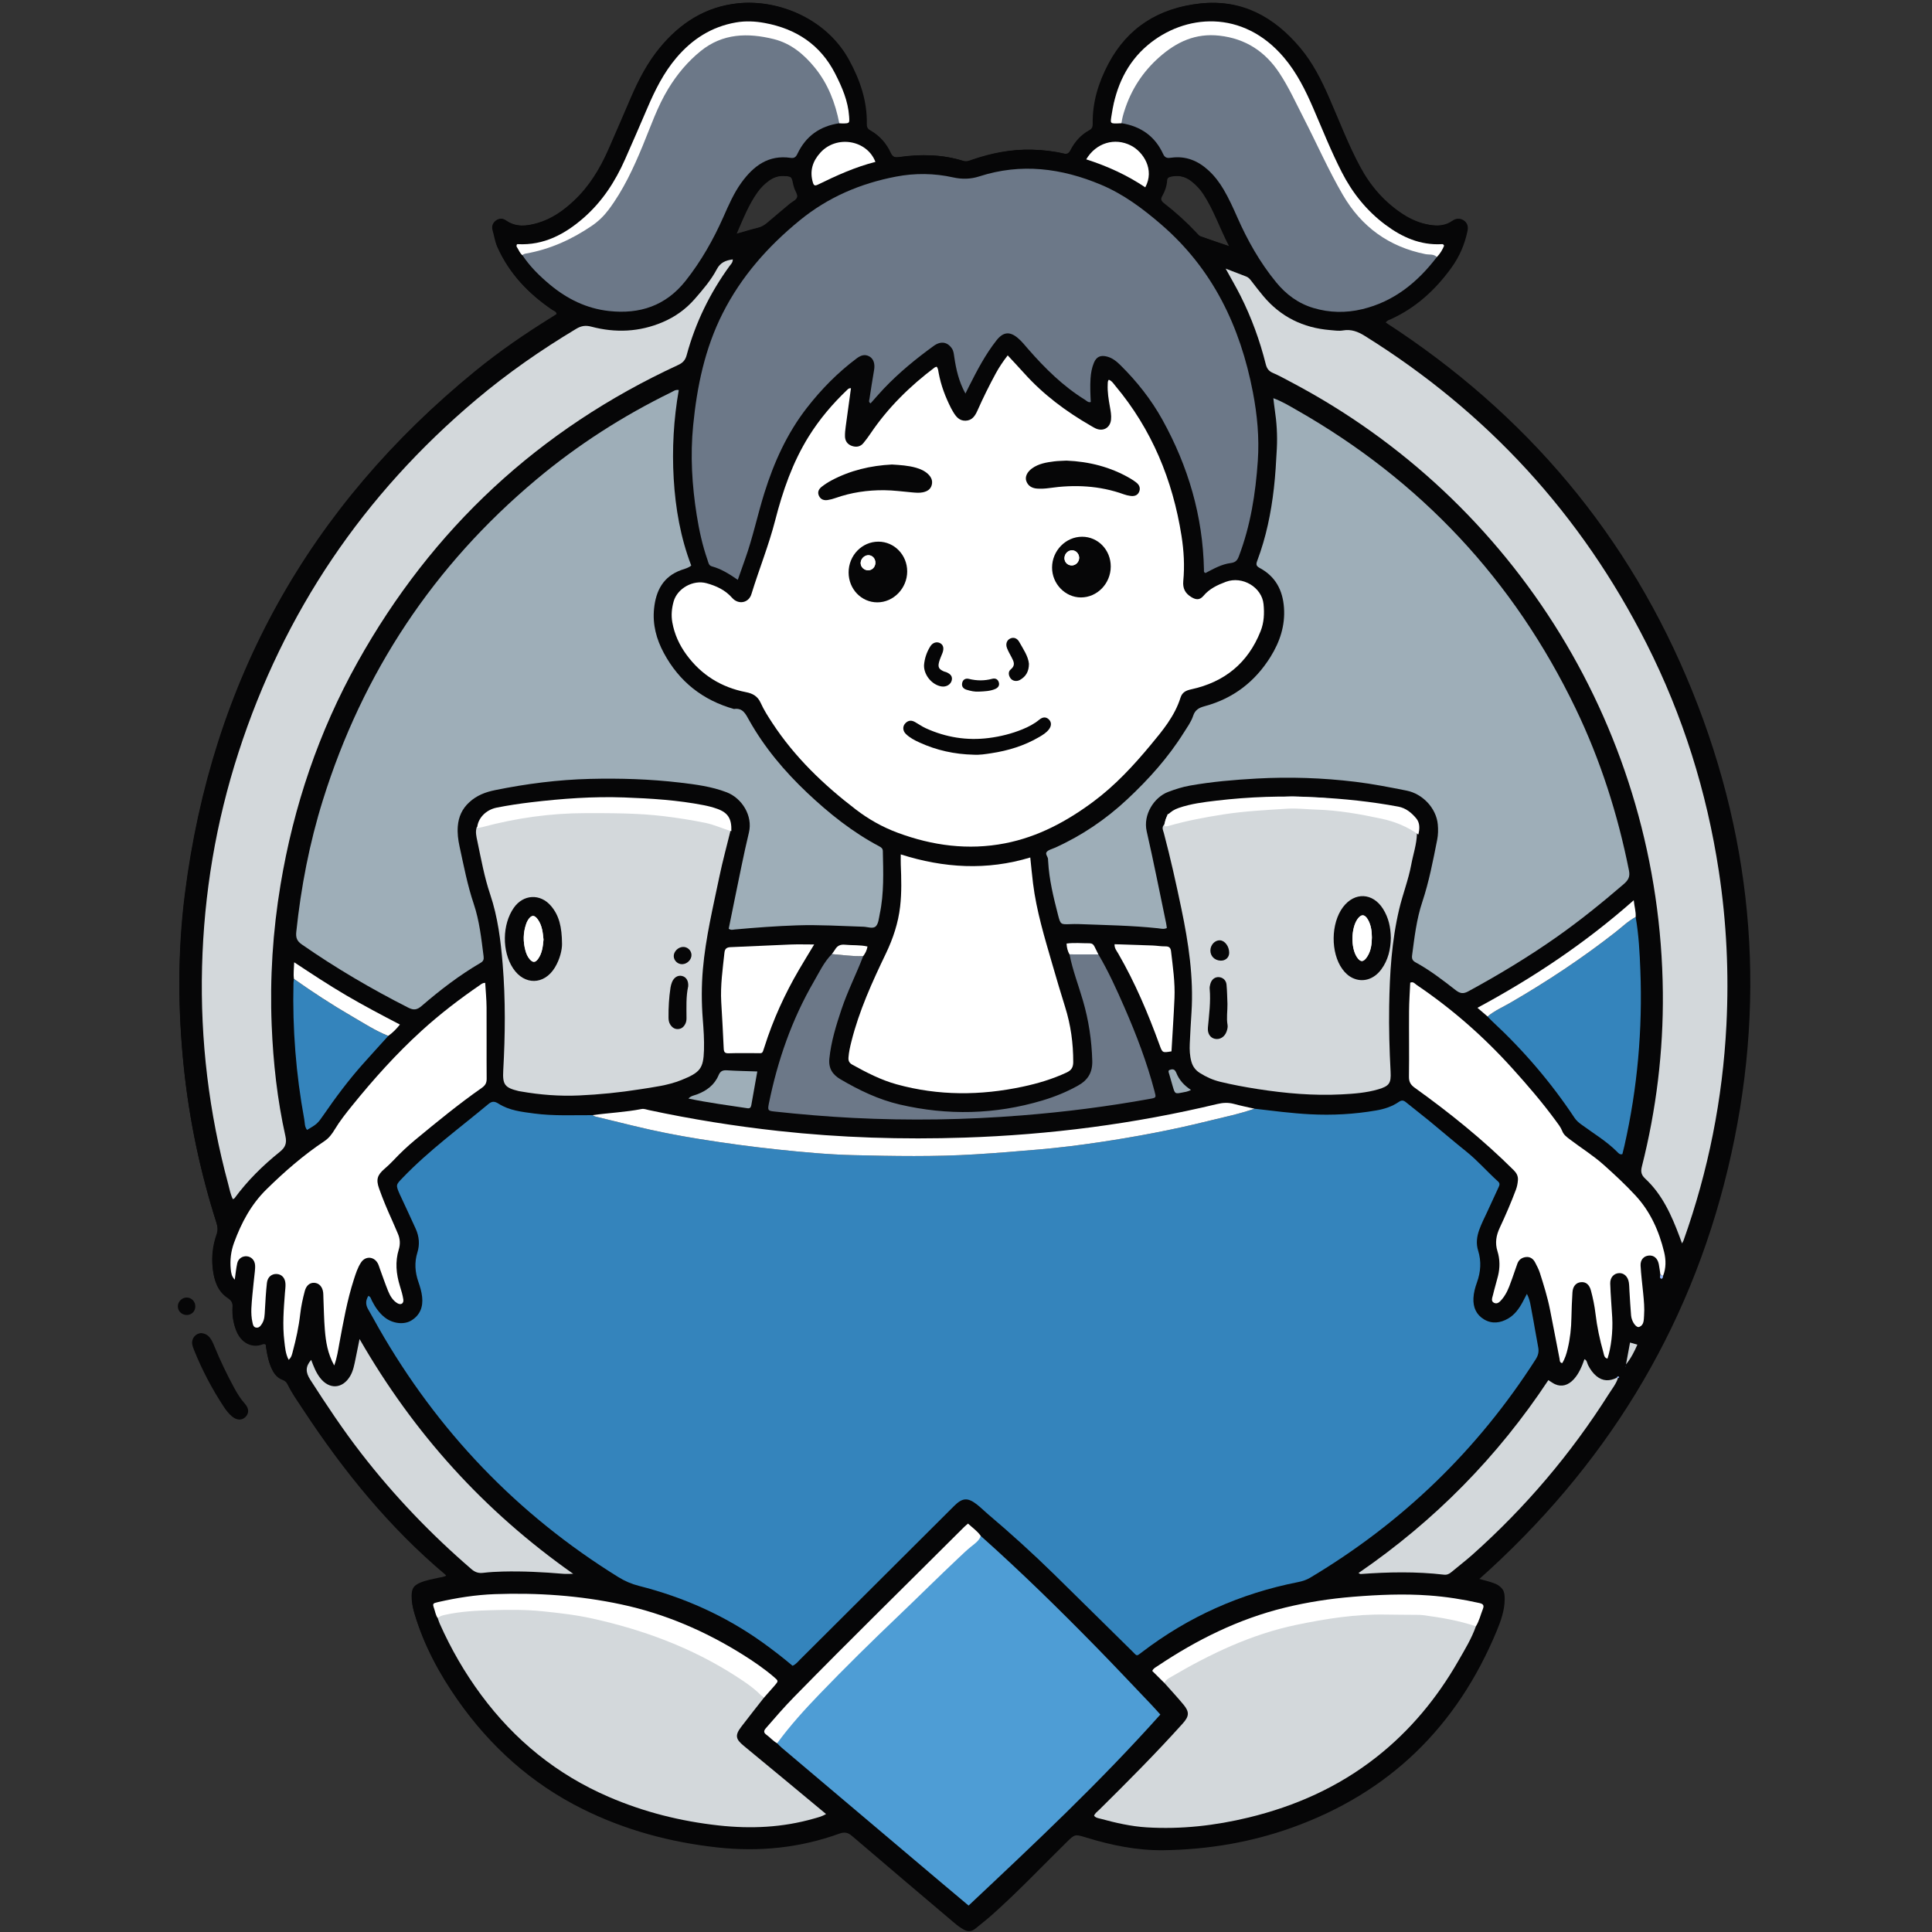 <?xml version="1.0" encoding="UTF-8" standalone="no"?>
<!DOCTYPE svg PUBLIC "-//W3C//DTD SVG 1.1//EN" "http://www.w3.org/Graphics/SVG/1.1/DTD/svg11.dtd">
<svg width="100%" height="100%" viewBox="0 0 1000 1000" version="1.1" xmlns="http://www.w3.org/2000/svg" xmlns:xlink="http://www.w3.org/1999/xlink" xml:space="preserve" xmlns:serif="http://www.serif.com/" style="fill-rule:evenodd;clip-rule:evenodd;stroke-linejoin:round;stroke-miterlimit:2;">
    <rect x="0" y="0" width="1000" height="1000" fill="#333333" stroke="none"/>
    <g id="Layer-1" serif:id="Layer 1">
        <g id="Layer-11" serif:id="Layer 1">
        </g>
        <g transform="matrix(3.594,0,0,3.594,9218.95,-3840.03)">
            <g transform="matrix(1,0,0,1,-2331.04,1149.73)">
                <path d="M0,115.513C0.01,115.485 0.02,115.455 0.029,115.426C0.029,115.456 0.032,115.487 0.028,115.517C0.025,115.544 0.014,115.571 0.006,115.598C0.004,115.57 0.002,115.541 0,115.513M0.705,112.071C0.509,113.127 0.337,114.06 0.121,115.225C0.897,114.247 1.327,113.35 1.761,112.375C1.365,112.261 1.075,112.177 0.705,112.071M-62.527,75.697C-63.55,75.034 -64.256,74.235 -64.662,73.19C-64.689,73.118 -64.731,73.052 -64.772,72.987C-64.985,72.637 -65.34,72.717 -65.602,72.815C-65.876,72.916 -65.723,73.207 -65.662,73.421C-65.493,74.017 -65.327,74.614 -65.15,75.206C-64.83,76.28 -64.828,76.273 -63.774,76.068C-63.394,75.994 -63.008,75.951 -62.527,75.697M-77.615,-58.331C-74.553,-57.349 -71.722,-56.052 -69.111,-54.3C-67.717,-56.874 -69.41,-59.421 -71.182,-60.324C-73.5,-61.506 -76.2,-60.719 -77.615,-58.331M-134.91,76.93C-132.051,77.528 -129.218,77.9 -126.394,78.326C-126.046,78.379 -125.907,78.191 -125.853,77.877C-125.573,76.284 -125.286,74.692 -124.989,73.026C-126.47,72.974 -127.905,72.951 -129.335,72.862C-129.953,72.823 -130.304,72.948 -130.571,73.579C-131.164,74.979 -132.306,75.823 -133.713,76.342C-134.102,76.486 -134.545,76.534 -134.91,76.93M-107.972,-57.964C-109.181,-61.119 -113.544,-61.868 -115.887,-59.307C-117.01,-58.08 -117.472,-56.662 -116.98,-55.001C-116.843,-54.534 -116.675,-54.482 -116.243,-54.693C-113.592,-55.99 -110.91,-57.216 -107.972,-57.964M-127.981,-47.56C-126.81,-47.89 -125.823,-48.194 -124.823,-48.44C-124.275,-48.575 -123.834,-48.833 -123.414,-49.201C-122.362,-50.119 -121.271,-50.992 -120.212,-51.902C-119.834,-52.227 -119.235,-52.425 -119.134,-52.905C-119.061,-53.257 -119.39,-53.689 -119.528,-54.09C-119.604,-54.308 -119.669,-54.534 -119.718,-54.76C-119.948,-55.838 -119.945,-55.839 -121.01,-55.925C-121.861,-55.994 -122.622,-55.74 -123.3,-55.247C-123.931,-54.789 -124.483,-54.244 -124.939,-53.607C-126.231,-51.802 -127.026,-49.755 -127.981,-47.56M-56.865,-45.771C-58.236,-48.426 -59.09,-51.008 -60.583,-53.285C-61.056,-54.008 -61.641,-54.626 -62.321,-55.154C-63.235,-55.864 -64.254,-56.08 -65.394,-55.834C-65.754,-55.758 -65.942,-55.644 -65.969,-55.258C-66.024,-54.472 -66.275,-53.731 -66.666,-53.055C-66.94,-52.58 -66.823,-52.326 -66.408,-52.006C-64.715,-50.699 -63.136,-49.258 -61.673,-47.695C-61.515,-47.526 -61.352,-47.316 -61.149,-47.244C-59.813,-46.763 -58.466,-46.316 -56.865,-45.771M-73.534,54.703C-73.564,55.291 -73.231,55.653 -73.005,56.043C-70.586,60.221 -68.713,64.647 -67.066,69.174C-66.639,70.349 -66.651,70.353 -65.334,70.13C-65.188,67.578 -65.014,65.024 -64.902,62.467C-64.804,60.208 -65.138,57.974 -65.396,55.737C-65.454,55.225 -65.667,55.001 -66.214,55.011C-66.832,55.023 -67.451,54.909 -68.071,54.884C-69.889,54.815 -71.707,54.763 -73.534,54.703M-116.794,54.746C-118.026,54.746 -119.113,54.71 -120.197,54.752C-123.076,54.865 -125.953,55.023 -128.832,55.132C-129.405,55.154 -129.658,55.369 -129.717,55.934C-129.967,58.293 -130.312,60.647 -130.178,63.032C-130.054,65.248 -129.913,67.463 -129.824,69.681C-129.803,70.221 -129.69,70.435 -129.103,70.416C-127.78,70.371 -126.456,70.407 -125.131,70.399C-124.212,70.395 -124.29,70.567 -123.956,69.508C-122.722,65.597 -121.031,61.889 -118.961,58.352C-118.279,57.187 -117.57,56.036 -116.794,54.746M-189.241,114.569C-190.09,115.544 -190.054,116.363 -189.379,117.413C-187.044,121.051 -184.655,124.647 -182.005,128.066C-177.291,134.149 -171.998,139.679 -166.167,144.701C-165.653,145.145 -165.152,145.322 -164.48,145.241C-163.555,145.129 -162.618,145.078 -161.686,145.055C-158.764,144.982 -155.849,145.129 -152.938,145.377C-152.544,145.41 -152.145,145.381 -151.504,145.381C-164.337,136.359 -174.451,125.169 -182.273,111.566C-182.506,112.713 -182.674,113.574 -182.854,114.432C-183.03,115.269 -183.174,116.117 -183.61,116.871C-184.705,118.762 -186.639,118.881 -187.968,117.146C-188.543,116.394 -188.886,115.526 -189.241,114.569M-185.916,115.374C-185.493,114.201 -185.366,113.201 -185.183,112.219C-184.607,109.122 -184.065,106.02 -183.095,103.012C-182.819,102.157 -182.554,101.299 -182.059,100.547C-181.439,99.604 -180.249,99.645 -179.674,100.614C-179.518,100.877 -179.44,101.189 -179.333,101.48C-178.943,102.537 -178.582,103.607 -178.158,104.65C-177.878,105.336 -177.503,105.992 -176.848,106.397C-176.318,106.724 -175.875,106.461 -175.967,105.855C-176.066,105.206 -176.262,104.568 -176.456,103.938C-176.996,102.189 -177.164,100.438 -176.616,98.656C-176.38,97.885 -176.432,97.118 -176.759,96.374C-177.041,95.734 -177.301,95.084 -177.591,94.448C-178.268,92.961 -178.9,91.455 -179.448,89.916C-179.92,88.59 -179.718,87.951 -178.662,87.044C-178.22,86.664 -177.793,86.263 -177.394,85.839C-176.405,84.788 -175.361,83.797 -174.25,82.879C-171.129,80.3 -168.001,77.729 -164.681,75.408C-164.185,75.061 -163.957,74.713 -163.962,74.084C-163.991,70.658 -163.952,67.232 -163.976,63.805C-163.984,62.623 -164.105,61.443 -164.174,60.268C-164.543,60.272 -164.715,60.44 -164.901,60.568C-167.86,62.592 -170.698,64.769 -173.352,67.185C-176.988,70.497 -180.259,74.147 -183.347,77.965C-184.227,79.053 -185.104,80.16 -185.824,81.354C-186.239,82.041 -186.669,82.626 -187.334,83.071C-190.354,85.084 -193.07,87.454 -195.662,89.997C-197.896,92.189 -199.293,94.828 -200.345,97.702C-200.792,98.924 -200.946,100.198 -200.819,101.495C-200.768,102.022 -200.703,102.555 -200.241,103.016C-200.116,102.165 -200.05,101.395 -199.88,100.647C-199.726,99.97 -199.121,99.59 -198.488,99.653C-197.856,99.716 -197.379,100.205 -197.317,100.901C-197.29,101.207 -197.316,101.524 -197.347,101.832C-197.46,102.955 -197.606,104.075 -197.7,105.199C-197.811,106.516 -197.992,107.839 -197.695,109.153C-197.625,109.467 -197.571,109.893 -197.115,109.928C-196.708,109.959 -196.508,109.659 -196.313,109.351C-195.938,108.761 -195.94,108.103 -195.902,107.442C-195.825,106.121 -195.757,104.798 -195.61,103.485C-195.515,102.639 -194.929,102.168 -194.211,102.201C-193.484,102.235 -192.985,102.758 -192.938,103.609C-192.915,104.033 -192.979,104.462 -193.012,104.889C-193.188,107.219 -193.385,109.549 -193.1,111.883C-192.991,112.771 -192.942,113.684 -192.479,114.559C-192.048,114.181 -191.991,113.75 -191.883,113.35C-191.41,111.582 -191.021,109.796 -190.814,107.977C-190.687,106.852 -190.447,105.752 -190.158,104.661C-189.946,103.862 -189.439,103.438 -188.791,103.47C-188.097,103.505 -187.596,104.052 -187.506,104.889C-187.48,105.12 -187.487,105.356 -187.477,105.588C-187.411,107.144 -187.393,108.703 -187.266,110.254C-187.125,111.957 -186.871,113.65 -185.916,115.374M-104.328,41.766C-104.328,42.354 -104.343,42.78 -104.326,43.203C-104.244,45.228 -104.186,47.263 -104.417,49.272C-104.689,51.639 -105.438,53.893 -106.474,56.052C-108.445,60.155 -110.331,64.293 -111.441,68.736C-111.63,69.492 -111.804,70.243 -111.858,71.027C-111.892,71.523 -111.728,71.815 -111.294,72.055C-109.249,73.186 -107.182,74.258 -104.912,74.883C-98.892,76.542 -92.841,76.512 -86.768,75.219C-84.595,74.756 -82.475,74.127 -80.453,73.183C-79.775,72.867 -79.49,72.461 -79.488,71.672C-79.483,68.964 -79.845,66.325 -80.657,63.741C-81.297,61.7 -81.904,59.651 -82.498,57.597C-83.61,53.75 -84.788,49.917 -85.28,45.923C-85.43,44.709 -85.541,43.49 -85.676,42.211C-91.944,44.106 -98.107,43.741 -104.328,41.766M-57.535,-42.596C-56.725,-41.12 -56.017,-39.915 -55.39,-38.67C-53.812,-35.531 -52.614,-32.245 -51.76,-28.84C-51.604,-28.214 -51.33,-27.829 -50.727,-27.572C-49.87,-27.208 -49.054,-26.746 -48.228,-26.311C-15.727,-9.252 5.069,24.291 5.429,61.659C5.511,70.147 4.487,78.516 2.403,86.744C2.208,87.514 2.356,87.966 2.898,88.47C5.366,90.766 6.686,93.752 7.84,96.83C7.949,97.121 8.053,97.414 8.19,97.792C8.306,97.571 8.372,97.473 8.41,97.366C11.987,87.325 14.045,76.974 14.584,66.334C14.96,58.928 14.61,51.549 13.495,44.205C11.752,32.722 8.314,21.775 3.083,11.416C-6.29,-7.139 -19.841,-21.897 -37.486,-32.9C-38.491,-33.527 -39.451,-33.898 -40.649,-33.69C-41.249,-33.586 -41.891,-33.695 -42.511,-33.746C-46.38,-34.067 -49.612,-35.649 -52.116,-38.645C-52.69,-39.332 -53.238,-40.042 -53.784,-40.752C-54,-41.032 -54.206,-41.313 -54.55,-41.447C-55.449,-41.795 -56.351,-42.14 -57.535,-42.596M-128.516,-43.924C-129.558,-43.78 -130.308,-43.474 -130.815,-42.511C-131.651,-40.924 -132.834,-39.556 -134.012,-38.207C-135.284,-36.75 -136.828,-35.645 -138.613,-34.886C-141.965,-33.461 -145.409,-33.314 -148.897,-34.239C-149.721,-34.458 -150.35,-34.355 -151.07,-33.924C-156.122,-30.893 -160.946,-27.543 -165.451,-23.748C-181.694,-10.063 -193.155,6.846 -199.7,27.076C-202.947,37.112 -204.678,47.402 -204.95,57.931C-205.224,68.545 -203.958,78.99 -201.186,89.244C-200.989,89.973 -200.863,90.732 -200.513,91.423C-200.4,91.36 -200.313,91.34 -200.273,91.285C-198.416,88.758 -196.203,86.572 -193.767,84.617C-192.976,83.983 -192.714,83.383 -192.944,82.35C-194.118,77.095 -194.704,71.756 -194.923,66.383C-195.199,59.595 -194.765,52.846 -193.649,46.139C-191.767,34.833 -188.155,24.122 -182.568,14.11C-171.811,-5.168 -156.413,-19.466 -136.363,-28.727C-135.705,-29.031 -135.351,-29.424 -135.159,-30.133C-133.896,-34.801 -131.808,-39.079 -128.965,-42.991C-128.789,-43.234 -128.521,-43.439 -128.516,-43.924M-127.8,2.227C-127.414,1.131 -127.082,0.178 -126.742,-0.772C-125.627,-3.888 -124.957,-7.134 -123.97,-10.288C-122.587,-14.702 -120.71,-18.867 -117.853,-22.541C-115.764,-25.227 -113.398,-27.639 -110.663,-29.677C-110.091,-30.103 -109.498,-30.324 -108.829,-29.937C-108.231,-29.591 -108.02,-28.861 -108.172,-27.984C-108.412,-26.604 -108.623,-25.22 -108.837,-23.837C-108.868,-23.635 -109.013,-23.398 -108.674,-23.19C-108.041,-23.898 -107.421,-24.63 -106.761,-25.323C-104.581,-27.617 -102.141,-29.613 -99.583,-31.466C-98.564,-32.205 -97.599,-32.047 -96.959,-31.088C-96.713,-30.719 -96.687,-30.288 -96.623,-29.863C-96.356,-28.08 -95.97,-26.331 -95.015,-24.603C-94.796,-25.043 -94.646,-25.35 -94.492,-25.656C-93.332,-27.948 -92.146,-30.224 -90.548,-32.257C-89.584,-33.482 -88.654,-33.596 -87.472,-32.605C-86.902,-32.127 -86.446,-31.542 -85.959,-30.985C-83.541,-28.219 -80.944,-25.652 -77.796,-23.707C-77.549,-23.554 -77.341,-23.271 -76.963,-23.388C-77.021,-24.519 -77.073,-25.646 -76.998,-26.775C-76.945,-27.556 -76.812,-28.326 -76.508,-29.048C-76.142,-29.92 -75.54,-30.17 -74.627,-29.931C-73.839,-29.726 -73.244,-29.236 -72.688,-28.685C-70.321,-26.344 -68.27,-23.757 -66.655,-20.843C-62.932,-14.127 -60.82,-6.958 -60.664,0.752C-60.661,0.925 -60.734,1.15 -60.438,1.239C-59.29,0.642 -58.136,-0.028 -56.804,-0.195C-56.188,-0.273 -55.882,-0.524 -55.654,-1.122C-53.956,-5.567 -53.229,-10.203 -52.907,-14.915C-52.68,-18.231 -52.986,-21.512 -53.614,-24.783C-55.436,-34.273 -59.397,-42.559 -66.846,-48.974C-69.486,-51.249 -72.237,-53.308 -75.473,-54.671C-81.184,-57.077 -87.013,-57.818 -93.004,-55.883C-94.289,-55.469 -95.505,-55.45 -96.783,-55.734C-99.517,-56.341 -102.269,-56.373 -105.014,-55.847C-110.141,-54.865 -114.791,-52.888 -118.881,-49.545C-123.467,-45.795 -127.292,-41.469 -129.975,-36.167C-132.547,-31.086 -133.674,-25.628 -134.228,-20.014C-134.655,-15.683 -134.395,-11.383 -133.714,-7.097C-133.366,-4.904 -132.894,-2.74 -132.16,-0.64C-132.034,-0.279 -131.998,0.157 -131.544,0.28C-130.214,0.641 -129.059,1.352 -127.8,2.227M-50.671,-23.929C-50.594,-23.296 -50.55,-22.834 -50.479,-22.376C-50.189,-20.484 -50.07,-18.579 -50.169,-16.67C-50.268,-14.766 -50.377,-12.859 -50.593,-10.966C-50.998,-7.402 -51.718,-3.898 -52.985,-0.532C-53.195,0.028 -53.153,0.242 -52.611,0.535C-50.361,1.753 -49.319,3.725 -49.14,6.241C-48.955,8.842 -49.742,11.171 -51.082,13.325C-53.313,16.908 -56.459,19.326 -60.559,20.429C-61.354,20.643 -61.936,20.943 -62.219,21.809C-62.508,22.693 -63.082,23.459 -63.578,24.251C-65.828,27.842 -68.638,30.965 -71.717,33.844C-74.809,36.735 -78.28,39.086 -82.152,40.825C-82.542,40.998 -83.017,41.1 -83.288,41.389C-83.609,41.734 -83.074,42.133 -83.117,42.543C-83.125,42.619 -83.107,42.7 -83.104,42.777C-82.965,45.397 -82.338,47.928 -81.691,50.453C-81.325,51.882 -81.3,51.873 -79.89,51.817C-79.501,51.801 -79.111,51.793 -78.722,51.808C-74.911,51.955 -71.095,52.005 -67.297,52.41C-66.885,52.454 -66.456,52.59 -66.013,52.377C-66.046,52.142 -66.067,51.911 -66.114,51.687C-67.037,47.272 -67.907,42.843 -68.912,38.446C-69.46,36.051 -67.839,33.541 -65.834,32.781C-64.813,32.393 -63.782,32.06 -62.705,31.867C-59.519,31.3 -56.305,31.03 -53.075,30.85C-48.317,30.587 -43.58,30.744 -38.854,31.318C-36.381,31.617 -33.939,32.1 -31.496,32.582C-29.187,33.036 -27.209,35.096 -26.988,37.457C-26.919,38.197 -26.932,38.939 -27.077,39.669C-27.675,42.683 -28.25,45.703 -29.223,48.627C-30.053,51.119 -30.347,53.709 -30.687,56.293C-30.75,56.772 -30.654,57.066 -30.188,57.32C-28.131,58.441 -26.277,59.871 -24.437,61.305C-23.792,61.806 -23.341,61.899 -22.604,61.498C-18.188,59.098 -13.894,56.508 -9.785,53.613C-6.471,51.279 -3.329,48.731 -0.254,46.089C0.443,45.491 0.728,45.014 0.544,44.092C-1.068,36.005 -3.555,28.203 -7.132,20.772C-16.043,2.26 -29.458,-12.062 -47.312,-22.223C-48.352,-22.815 -49.377,-23.449 -50.671,-23.929M-136.299,-25.101C-136.783,-25.189 -137.061,-24.937 -137.362,-24.79C-144.351,-21.374 -150.857,-17.205 -156.821,-12.208C-171.592,0.168 -181.814,15.582 -187.556,33.97C-189.487,40.154 -190.706,46.482 -191.383,52.923C-191.475,53.789 -191.278,54.262 -190.583,54.745C-185.686,58.15 -180.559,61.157 -175.241,63.854C-174.441,64.259 -173.961,64.148 -173.318,63.592C-170.664,61.301 -167.885,59.169 -164.85,57.398C-164.425,57.151 -164.354,56.877 -164.408,56.453C-164.735,53.907 -165.002,51.349 -165.828,48.898C-166.736,46.2 -167.266,43.409 -167.87,40.635C-168.077,39.684 -168.2,38.718 -168.124,37.737C-168.016,36.362 -167.505,35.213 -166.459,34.256C-165.382,33.272 -164.155,32.803 -162.736,32.515C-158.224,31.599 -153.683,31.015 -149.078,30.901C-144.752,30.793 -140.437,30.929 -136.139,31.433C-133.861,31.7 -131.588,31.994 -129.416,32.823C-127.206,33.666 -125.612,36.206 -126.195,38.622C-126.97,41.834 -127.586,45.083 -128.264,48.319C-128.557,49.716 -128.831,51.117 -129.106,52.479C-128.774,52.723 -128.5,52.612 -128.239,52.588C-125.254,52.319 -122.269,52.094 -119.271,51.993C-116.074,51.887 -112.89,52.092 -109.7,52.191C-109.092,52.209 -108.321,52.538 -107.915,52.121C-107.532,51.729 -107.485,50.979 -107.357,50.373C-106.724,47.373 -106.848,44.335 -106.911,41.299C-106.918,40.91 -107.147,40.762 -107.429,40.612C-111.279,38.572 -114.65,35.881 -117.799,32.904C-121.067,29.813 -123.949,26.399 -126.162,22.461C-126.665,21.567 -127.062,20.635 -128.346,20.837C-132.846,19.569 -136.232,16.897 -138.45,12.774C-139.523,10.78 -140.093,8.66 -139.857,6.374C-139.591,3.791 -138.544,1.757 -135.937,0.817C-135.467,0.648 -134.96,0.547 -134.5,0.18C-136.042,-3.838 -136.775,-8.044 -137.029,-12.327C-137.282,-16.605 -137.036,-20.872 -136.299,-25.101M-111.377,-25.321C-111.691,-25.328 -111.792,-25.201 -111.902,-25.095C-114.028,-23.075 -115.911,-20.859 -117.466,-18.362C-119.798,-14.619 -121.211,-10.509 -122.299,-6.277C-123.229,-2.657 -124.635,0.805 -125.729,4.37C-126.124,5.658 -127.609,5.929 -128.509,4.905C-129.51,3.766 -130.803,3.177 -132.201,2.793C-134.132,2.264 -136.407,3.538 -136.94,5.424C-137.216,6.402 -137.314,7.405 -137.133,8.428C-136.829,10.151 -136.119,11.699 -135.097,13.094C-132.956,16.019 -130.074,17.808 -126.521,18.498C-125.545,18.687 -124.827,19.075 -124.387,20.057C-123.928,21.079 -123.309,22.038 -122.69,22.981C-119.467,27.892 -115.289,31.889 -110.652,35.434C-108.822,36.832 -106.825,37.957 -104.66,38.762C-99.634,40.63 -94.478,41.321 -89.177,40.293C-84.422,39.371 -80.263,37.132 -76.413,34.266C-73.297,31.947 -70.673,29.119 -68.208,26.153C-66.472,24.065 -64.71,21.962 -63.872,19.297C-63.629,18.524 -63.091,18.257 -62.332,18.093C-57.537,17.055 -54.142,14.306 -52.324,9.707C-51.829,8.457 -51.769,7.169 -51.901,5.813C-52.136,3.395 -54.931,1.696 -57.333,2.595C-58.55,3.05 -59.689,3.581 -60.556,4.608C-61.087,5.236 -61.612,5.221 -62.308,4.797C-63.196,4.256 -63.574,3.544 -63.471,2.473C-63.261,0.293 -63.389,-1.894 -63.729,-4.05C-65,-12.09 -68.003,-19.379 -73.267,-25.662C-73.531,-25.977 -73.751,-26.359 -74.204,-26.537C-74.387,-26.333 -74.354,-26.094 -74.365,-25.873C-74.417,-24.775 -74.238,-23.7 -74.046,-22.627C-73.937,-22.011 -73.82,-21.393 -73.889,-20.771C-74.018,-19.598 -75.019,-19.036 -76.093,-19.512C-76.341,-19.623 -76.571,-19.771 -76.807,-19.908C-80.371,-21.961 -83.637,-24.391 -86.398,-27.465C-87.172,-28.326 -87.967,-29.167 -88.783,-30.049C-89.447,-29.186 -90.014,-28.353 -90.498,-27.461C-91.444,-25.716 -92.325,-23.94 -93.128,-22.125C-93.472,-21.348 -93.902,-20.65 -94.877,-20.633C-95.783,-20.617 -96.256,-21.244 -96.665,-21.934C-96.764,-22.101 -96.864,-22.269 -96.952,-22.442C-97.764,-24.047 -98.399,-25.713 -98.729,-27.487C-98.789,-27.813 -98.803,-28.158 -99.023,-28.418C-99.163,-28.367 -99.245,-28.356 -99.303,-28.312C-102.875,-25.623 -106.028,-22.527 -108.542,-18.808C-108.869,-18.326 -109.215,-17.853 -109.585,-17.404C-110.041,-16.851 -110.656,-16.783 -111.286,-17.011C-111.889,-17.231 -112.221,-17.716 -112.239,-18.355C-112.251,-18.819 -112.202,-19.289 -112.141,-19.75C-111.896,-21.598 -111.635,-23.445 -111.377,-25.321M-148.722,79.327C-151.521,79.315 -154.323,79.463 -157.116,79.092C-158.897,78.855 -160.695,78.664 -162.245,77.682C-162.84,77.304 -163.206,77.301 -163.734,77.742C-167.887,81.205 -172.267,84.401 -176.034,88.315C-177.058,89.378 -177.082,89.355 -176.489,90.723C-176.442,90.83 -176.388,90.934 -176.339,91.039C-175.62,92.591 -174.887,94.136 -174.187,95.696C-173.692,96.797 -173.582,97.939 -173.947,99.112C-174.392,100.539 -174.287,101.945 -173.8,103.349C-173.559,104.045 -173.345,104.755 -173.264,105.495C-173.106,106.937 -173.55,108.121 -174.813,108.896C-175.89,109.557 -177.513,109.348 -178.646,108.457C-179.458,107.819 -180.015,106.979 -180.486,106.073C-180.618,105.819 -180.656,105.488 -181.003,105.352C-181.422,106.013 -181.418,106.643 -181.026,107.306C-180.512,108.176 -180.042,109.073 -179.541,109.95C-171.048,124.813 -159.584,136.818 -145.022,145.846C-144.087,146.426 -143.116,146.848 -142.042,147.119C-135.608,148.749 -129.638,151.402 -124.225,155.279C-122.738,156.344 -121.297,157.463 -119.915,158.626C-119.415,158.416 -119.135,158.027 -118.809,157.702C-111.416,150.339 -104.029,142.969 -96.638,135.603C-95.457,134.426 -94.701,134.367 -93.389,135.378C-92.835,135.804 -92.343,136.31 -91.808,136.762C-88.507,139.553 -85.306,142.455 -82.218,145.482C-78.465,149.16 -74.732,152.861 -70.987,156.547C-70.285,157.24 -70.433,157.311 -69.599,156.672C-62.902,151.549 -55.402,148.213 -47.136,146.58C-46.525,146.46 -45.941,146.284 -45.392,145.957C-32.086,138.02 -21.244,127.544 -12.889,114.492C-12.523,113.92 -12.404,113.397 -12.53,112.745C-12.854,111.066 -13.114,109.373 -13.441,107.695C-13.608,106.842 -13.688,105.955 -14.156,105.067C-14.408,105.549 -14.596,105.928 -14.8,106.299C-15.313,107.231 -15.931,108.085 -16.871,108.625C-17.984,109.264 -19.169,109.427 -20.312,108.751C-21.451,108.078 -21.917,107.004 -21.857,105.689C-21.821,104.901 -21.612,104.147 -21.35,103.418C-20.804,101.903 -20.697,100.386 -21.179,98.84C-21.494,97.829 -21.377,96.845 -21.028,95.866C-20.715,94.984 -20.291,94.153 -19.895,93.307C-19.333,92.112 -18.792,90.905 -18.234,89.707C-18.094,89.407 -18.008,89.151 -18.315,88.877C-19.879,87.475 -21.25,85.871 -22.9,84.553C-24.694,83.119 -26.432,81.617 -28.208,80.16C-29.321,79.247 -30.467,78.373 -31.582,77.463C-31.934,77.176 -32.199,77.143 -32.601,77.419C-33.575,78.09 -34.685,78.447 -35.848,78.648C-39.006,79.196 -42.18,79.367 -45.383,79.2C-48.068,79.06 -50.727,78.709 -53.393,78.399C-54.377,78.173 -55.369,77.977 -56.343,77.711C-57.157,77.489 -57.932,77.528 -58.747,77.723C-70.711,80.59 -82.852,82.158 -95.14,82.562C-104.102,82.857 -113.05,82.581 -121.968,81.601C-128.238,80.911 -134.46,79.916 -140.629,78.594C-140.97,78.521 -141.306,78.375 -141.662,78.446C-143.995,78.903 -146.373,78.996 -148.722,79.327M-122.137,169.782C-121.916,169.997 -121.708,170.228 -121.474,170.426C-113.839,176.884 -106.202,183.339 -98.564,189.793C-97.261,190.894 -95.952,191.989 -94.564,193.155C-85.076,184.238 -75.621,175.359 -66.95,165.645C-67.439,165.107 -67.849,164.638 -68.277,164.189C-70.883,161.458 -73.468,158.707 -76.107,156.009C-81.514,150.485 -87.031,145.075 -92.803,139.93C-93.292,139.219 -94.002,138.744 -94.647,138.143C-94.852,138.322 -95.034,138.463 -95.196,138.625C-103.368,146.784 -111.62,154.862 -119.7,163.112C-121.115,164.557 -122.436,166.087 -123.761,167.615C-124.091,167.995 -124.09,168.261 -123.679,168.557C-123.147,168.941 -122.721,169.461 -122.137,169.782M-29.788,38.907C-29.578,38.084 -29.545,37.221 -30.096,36.57C-30.767,35.777 -31.562,35.095 -32.677,34.887C-36.582,34.157 -40.523,33.749 -44.483,33.547C-49.308,33.302 -54.126,33.46 -58.924,34.032C-60.734,34.246 -62.548,34.469 -64.292,35.074C-65.568,35.516 -66.337,36.297 -66.328,37.707C-66.582,38.094 -66.365,38.461 -66.269,38.825C-65.313,42.433 -64.506,46.073 -63.743,49.726C-62.714,54.655 -61.968,59.6 -62.286,64.656C-62.381,66.169 -62.473,67.683 -62.538,69.198C-62.575,70.053 -62.538,70.904 -62.308,71.744C-62.112,72.461 -61.721,72.991 -61.099,73.388C-60.174,73.977 -59.201,74.414 -58.125,74.674C-56.346,75.104 -54.553,75.436 -52.748,75.716C-48.741,76.339 -44.713,76.694 -40.658,76.485C-38.875,76.393 -37.081,76.264 -35.354,75.752C-33.791,75.289 -33.495,74.879 -33.583,73.241C-33.751,70.091 -33.84,66.941 -33.79,63.788C-33.715,59.076 -33.436,54.379 -32.344,49.775C-31.834,47.621 -31.012,45.547 -30.608,43.366C-30.334,41.879 -29.822,40.437 -29.788,38.907M-165.33,37.978C-165.545,38.641 -165.381,39.303 -165.246,39.938C-164.698,42.524 -164.238,45.135 -163.39,47.646C-162.285,50.921 -161.867,54.318 -161.586,57.73C-161.168,62.822 -161.22,67.922 -161.504,73.022C-161.62,75.09 -161.287,75.52 -159.279,76.008C-159.166,76.035 -159.048,76.047 -158.934,76.067C-156.164,76.551 -153.381,76.768 -150.564,76.639C-147.643,76.505 -144.741,76.218 -141.855,75.761C-139.82,75.439 -137.743,75.194 -135.83,74.421C-133.122,73.328 -132.649,72.774 -132.565,70.089C-132.52,68.614 -132.623,67.135 -132.739,65.658C-132.928,63.249 -132.933,60.839 -132.722,58.425C-132.329,53.913 -131.265,49.524 -130.35,45.108C-129.885,42.864 -129.274,40.651 -128.729,38.423C-128.66,36.649 -129.203,35.762 -130.764,35.207C-131.385,34.987 -132.029,34.817 -132.676,34.69C-136.468,33.95 -140.314,33.711 -144.165,33.571C-148.648,33.409 -153.112,33.737 -157.562,34.265C-159.221,34.462 -160.878,34.711 -162.517,35.035C-164.123,35.352 -165.272,36.629 -165.33,37.978M-124.08,163.275C-123.541,162.664 -122.994,162.06 -122.465,161.442C-121.939,160.826 -121.935,160.806 -122.56,160.27C-123.979,159.051 -125.516,157.997 -127.101,157.006C-132.521,153.617 -138.308,151.127 -144.573,149.786C-150.58,148.5 -156.662,148.088 -162.783,148.306C-165.541,148.405 -168.276,148.838 -170.974,149.453C-171.739,149.628 -171.778,149.676 -171.536,150.37C-171.372,150.841 -171.31,151.353 -171.007,151.772C-170.916,152.028 -170.84,152.289 -170.73,152.537C-169.115,156.178 -167.134,159.608 -164.767,162.81C-159.941,169.335 -153.853,174.282 -146.381,177.502C-141.305,179.692 -136.016,181.017 -130.523,181.617C-125.904,182.123 -121.354,181.916 -116.874,180.635C-116.306,180.473 -115.716,180.344 -115.086,179.97C-119.099,176.641 -123.011,173.375 -126.949,170.141C-128.108,169.188 -128.235,168.636 -127.308,167.416C-126.249,166.023 -125.157,164.655 -124.08,163.275M-66.32,161.147C-65.418,162.164 -64.49,163.159 -63.622,164.205C-62.721,165.289 -62.791,165.902 -63.733,166.95C-67.584,171.232 -71.646,175.31 -75.741,179.357C-76.009,179.621 -76.351,179.834 -76.487,180.219C-76.25,180.538 -75.867,180.57 -75.55,180.656C-73.373,181.246 -71.173,181.757 -68.916,181.895C-63.947,182.199 -59.052,181.645 -54.227,180.476C-47.499,178.846 -41.295,176.08 -35.826,171.779C-30.962,167.953 -27.094,163.27 -24.029,157.918C-23.105,156.306 -22.123,154.712 -21.5,152.941C-21.02,152.176 -20.829,151.295 -20.501,150.469C-20.297,149.955 -20.407,149.725 -20.993,149.593C-23.387,149.054 -25.804,148.68 -28.248,148.501C-31.901,148.235 -35.551,148.395 -39.198,148.691C-42.497,148.958 -45.754,149.462 -48.971,150.244C-55.666,151.872 -61.721,154.888 -67.408,158.707C-67.66,158.876 -67.961,159.003 -68.107,159.372C-67.521,159.954 -66.92,160.551 -66.32,161.147M-158.815,-44.527C-157.735,-42.89 -156.349,-41.531 -154.855,-40.285C-152.385,-38.224 -149.585,-36.842 -146.36,-36.485C-141.924,-35.994 -138.163,-37.229 -135.305,-40.843C-133.069,-43.671 -131.317,-46.765 -129.863,-50.045C-129.107,-51.75 -128.368,-53.467 -127.265,-54.987C-125.521,-57.389 -123.367,-59.01 -120.18,-58.539C-119.668,-58.463 -119.426,-58.66 -119.208,-59.121C-118.001,-61.674 -115.965,-63.121 -113.177,-63.523C-113.022,-63.514 -112.868,-63.497 -112.713,-63.499C-111.687,-63.511 -111.698,-63.512 -111.766,-64.516C-111.916,-66.743 -112.78,-68.733 -113.777,-70.683C-115.905,-74.846 -119.386,-77.128 -123.899,-77.966C-125.284,-78.222 -126.677,-78.291 -128.078,-78.046C-131.572,-77.433 -134.362,-75.639 -136.629,-72.972C-138.465,-70.812 -139.714,-68.311 -140.818,-65.724C-141.871,-63.256 -142.946,-60.797 -144.03,-58.341C-145.446,-55.135 -147.324,-52.247 -149.981,-49.922C-152.696,-47.548 -155.727,-45.924 -159.476,-46.115C-159.573,-46.12 -159.628,-46.091 -159.646,-45.97C-159.72,-45.822 -159.617,-45.691 -159.535,-45.566C-159.305,-45.213 -159.17,-44.794 -158.815,-44.527M-72.532,-63.531C-69.76,-63.091 -67.704,-61.657 -66.533,-59.087C-66.236,-58.435 -65.801,-58.507 -65.303,-58.57C-63.222,-58.836 -61.495,-58.109 -59.988,-56.719C-59.121,-55.92 -58.42,-54.995 -57.827,-53.985C-57.078,-52.711 -56.466,-51.368 -55.871,-50.017C-54.394,-46.66 -52.607,-43.492 -50.277,-40.64C-48.835,-38.875 -47.086,-37.577 -44.897,-36.92C-42.576,-36.224 -40.226,-36.183 -37.871,-36.746C-33.301,-37.838 -29.9,-40.611 -27.113,-44.261C-26.63,-44.762 -26.289,-45.343 -26.071,-45.896C-26.188,-46.159 -26.318,-46.124 -26.423,-46.118C-29.504,-45.947 -32.131,-47.126 -34.526,-48.913C-37.225,-50.926 -39.278,-53.494 -40.809,-56.487C-42.333,-59.469 -43.574,-62.578 -44.896,-65.65C-46.024,-68.269 -47.282,-70.808 -49.141,-73.001C-55.071,-79.998 -63.442,-79.275 -68.781,-74.76C-71.785,-72.219 -73.326,-68.781 -73.921,-64.94C-74.16,-63.394 -74.328,-63.45 -72.532,-63.531M5.071,102.274C5.047,102.502 4.899,102.795 5.212,102.895C5.322,102.931 5.487,102.698 5.449,102.487C5.902,101.356 5.885,100.171 5.61,99.037C4.878,96.014 3.634,93.221 1.497,90.906C0.044,89.332 -1.521,87.878 -3.123,86.451C-4.644,85.096 -6.363,84.037 -7.967,82.81C-8.403,82.477 -8.85,82.168 -9.057,81.628C-9.284,81.039 -9.681,80.558 -10.049,80.055C-11.963,77.448 -14.072,74.999 -16.236,72.601C-20.347,68.045 -24.924,64.016 -30.014,60.58C-30.275,60.404 -30.503,60.043 -30.955,60.241C-31.014,61.594 -31.115,62.953 -31.124,64.313C-31.146,67.466 -31.095,70.619 -31.139,73.773C-31.15,74.532 -30.896,74.954 -30.294,75.386C-25.259,78.994 -20.447,82.874 -16.049,87.25C-15.638,87.66 -15.397,88.1 -15.446,88.696C-15.484,89.164 -15.567,89.61 -15.734,90.055C-16.432,91.912 -17.217,93.732 -18.058,95.528C-18.567,96.616 -18.774,97.705 -18.394,98.914C-18.029,100.076 -18.021,101.297 -18.318,102.494C-18.543,103.399 -18.822,104.29 -19.034,105.198C-19.125,105.587 -19.384,106.111 -18.883,106.352C-18.378,106.596 -18.019,106.163 -17.713,105.805C-17.538,105.6 -17.387,105.369 -17.247,105.136C-16.802,104.399 -16.542,103.58 -16.248,102.778C-15.994,102.084 -15.776,101.378 -15.518,100.687C-15.307,100.123 -14.855,99.815 -14.277,99.755C-13.667,99.692 -13.234,100.023 -12.964,100.545C-12.715,101.028 -12.453,101.514 -12.289,102.028C-11.733,103.768 -11.188,105.514 -10.831,107.309C-10.359,109.672 -9.915,112.041 -9.451,114.408C-9.405,114.643 -9.458,114.959 -9.069,115.034C-8.665,114.396 -8.455,113.692 -8.282,112.973C-7.926,111.492 -7.765,109.989 -7.74,108.464C-7.721,107.258 -7.665,106.052 -7.592,104.848C-7.539,103.967 -7.084,103.449 -6.381,103.376C-5.667,103.303 -5.159,103.713 -4.928,104.584C-4.639,105.676 -4.408,106.776 -4.276,107.901C-4.056,109.796 -3.656,111.66 -3.137,113.495C-3.04,113.837 -3.033,114.275 -2.548,114.382C-2.026,112.807 -1.753,110.507 -1.864,108.471C-1.953,106.839 -2.103,105.209 -2.154,103.576C-2.182,102.68 -1.604,102.09 -0.855,102.071C-0.167,102.051 0.393,102.568 0.526,103.397C0.594,103.818 0.589,104.25 0.617,104.678C0.693,105.842 0.75,107.008 0.852,108.17C0.931,109.072 1.598,109.998 2.038,109.817C2.723,109.535 2.672,108.817 2.719,108.215C2.805,107.125 2.697,106.037 2.591,104.952C2.462,103.637 2.292,102.323 2.22,101.003C2.172,100.147 2.679,99.605 3.408,99.541C4.13,99.479 4.666,99.926 4.84,100.776C4.941,101.27 4.996,101.774 5.071,102.274M1.507,50.79C1.565,50.024 1.318,49.311 1.231,48.371C-5.719,54.523 -13.205,59.518 -21.278,63.866C-20.692,64.367 -20.256,64.742 -19.819,65.117C-19.604,65.339 -19.399,65.573 -19.172,65.783C-14.674,69.955 -10.701,74.578 -7.31,79.694C-7.042,80.098 -6.698,80.387 -6.321,80.663C-4.57,81.952 -2.686,83.067 -1.139,84.624C-0.964,84.801 -0.772,85.053 -0.405,84.93C-0.309,84.538 -0.202,84.129 -0.108,83.718C1.772,75.399 2.511,66.972 2.182,58.456C2.083,55.895 1.952,53.326 1.507,50.79M-114.251,56.128C-115.391,57.281 -116.063,58.744 -116.859,60.117C-120.026,65.586 -122.069,71.473 -123.322,77.657C-123.526,78.664 -123.428,78.707 -122.5,78.808C-118.746,79.213 -114.984,79.535 -111.214,79.725C-103.118,80.135 -95.028,80.011 -86.944,79.368C-80.733,78.875 -74.564,78.09 -68.434,76.981C-67.519,76.815 -67.535,76.817 -67.785,75.868C-68.877,71.721 -70.402,67.729 -72.115,63.807C-73.25,61.207 -74.42,58.62 -75.868,56.172C-76.057,55.792 -76.248,55.414 -76.432,55.034C-76.582,54.725 -76.805,54.568 -77.164,54.572C-78.245,54.581 -79.329,54.457 -80.448,54.612C-80.422,55.182 -80.301,55.696 -80.026,56.17C-79.574,58.463 -78.724,60.641 -78.076,62.877C-77.258,65.7 -76.832,68.555 -76.748,71.492C-76.7,73.192 -77.375,74.277 -78.806,75.075C-80.446,75.992 -82.171,76.689 -83.96,77.222C-90.744,79.243 -97.584,79.401 -104.475,77.797C-107.54,77.083 -110.332,75.737 -113.022,74.156C-114.133,73.502 -114.754,72.604 -114.61,71.187C-114.36,68.725 -113.635,66.397 -112.858,64.075C-111.982,61.458 -110.724,58.995 -109.737,56.423C-109.429,56.022 -109.208,55.581 -109.117,55.041C-110.197,54.787 -111.282,54.893 -112.348,54.784C-113.014,54.715 -113.458,54.917 -113.787,55.473C-113.923,55.702 -114.096,55.91 -114.251,56.128M-1.212,117.143C-2.243,117.653 -3.229,117.659 -4.151,116.891C-4.669,116.459 -5.036,115.92 -5.341,115.323C-5.49,115.031 -5.486,114.635 -5.863,114.463C-6.235,115.495 -6.634,116.51 -7.381,117.334C-8.197,118.236 -9.15,118.499 -10.099,118.07C-10.409,117.93 -10.686,117.715 -11.063,117.483C-18.348,128.503 -27.453,137.754 -38.406,145.265C-38.22,145.356 -38.162,145.41 -38.108,145.407C-34.104,145.112 -30.102,145.033 -26.104,145.498C-25.677,145.549 -25.359,145.408 -25.045,145.144C-24.031,144.294 -22.976,143.493 -21.989,142.614C-14.36,135.814 -7.809,128.095 -2.343,119.459C-1.87,118.711 -1.292,118.017 -1.028,117.148C-0.934,117.172 -0.864,117.14 -0.871,117.057C-0.875,117.013 -0.952,116.936 -0.984,116.942C-1.092,116.961 -1.197,117.008 -1.212,117.143M-178.136,67.91C-177.508,67.472 -176.979,66.935 -176.455,66.28C-179.094,64.908 -181.663,63.554 -184.169,62.084C-186.691,60.606 -189.132,58.994 -191.685,57.311C-191.711,58.244 -191.821,58.972 -191.716,59.705C-191.739,59.898 -191.779,60.089 -191.784,60.283C-191.944,66.878 -191.425,73.422 -190.234,79.91C-190.141,80.42 -190.198,81 -189.827,81.448C-188.404,80.617 -188.279,80.492 -187.503,79.364C-185.737,76.797 -183.878,74.303 -181.805,71.973C-180.592,70.611 -179.359,69.264 -178.136,67.91M-21.137,146.25C-20.277,146.489 -19.528,146.653 -18.81,146.906C-17.608,147.328 -17.335,147.797 -17.354,149.096C-17.378,150.687 -17.903,152.161 -18.496,153.592C-24.197,167.352 -33.94,176.916 -48.03,181.951C-53.988,184.079 -60.141,185.099 -66.453,185.189C-70.265,185.243 -73.956,184.486 -77.582,183.376C-79.251,182.866 -79.24,182.847 -80.46,184.05C-83.983,187.52 -87.392,191.108 -91.082,194.407C-91.893,195.132 -92.75,195.805 -93.596,196.492C-94.101,196.901 -94.654,196.948 -95.23,196.635C-95.746,196.356 -96.208,196.003 -96.655,195.623C-101.553,191.466 -106.465,187.325 -111.342,183.142C-111.958,182.614 -112.445,182.539 -113.203,182.812C-118.901,184.864 -124.744,185.453 -130.783,184.784C-137.587,184.029 -144.068,182.283 -150.192,179.231C-157.528,175.576 -163.43,170.27 -168.127,163.578C-170.805,159.763 -172.986,155.707 -174.323,151.223C-174.557,150.437 -174.723,149.645 -174.716,148.816C-174.706,147.715 -174.444,147.284 -173.423,146.854C-172.592,146.506 -171.702,146.371 -170.833,146.168C-170.46,146.08 -170.068,146.072 -169.708,145.845C-169.759,145.742 -169.784,145.616 -169.86,145.551C-177.988,138.727 -184.583,130.583 -190.39,121.757C-191.16,120.586 -191.979,119.448 -192.598,118.186C-192.76,117.855 -192.963,117.607 -193.322,117.479C-194.294,117.135 -194.758,116.332 -195.102,115.439C-195.481,114.451 -195.642,113.412 -195.77,112.4C-195.937,112.273 -196.085,112.28 -196.232,112.337C-197.757,112.931 -199.392,112.154 -200.077,110.261C-200.437,109.268 -200.611,108.217 -200.538,107.161C-200.489,106.475 -200.653,106.071 -201.276,105.661C-202.719,104.713 -203.201,103.17 -203.391,101.543C-203.583,99.897 -203.398,98.268 -202.851,96.707C-202.628,96.074 -202.662,95.534 -202.86,94.912C-205.186,87.621 -206.766,80.169 -207.559,72.559C-208.425,64.242 -208.459,55.918 -207.41,47.616C-203.529,16.893 -189.521,-8.224 -165.545,-27.794C-162.043,-30.653 -158.32,-33.211 -154.473,-35.586C-154.247,-35.725 -154.026,-35.874 -153.812,-36.011C-153.881,-36.437 -154.243,-36.483 -154.481,-36.646C-157.892,-38.973 -160.657,-41.853 -162.359,-45.675C-162.712,-46.468 -162.817,-47.316 -163.054,-48.134C-163.201,-48.64 -163.025,-49.148 -162.574,-49.485C-162.12,-49.824 -161.615,-49.83 -161.159,-49.511C-159.697,-48.491 -158.143,-48.681 -156.571,-49.135C-154.539,-49.722 -152.866,-50.906 -151.341,-52.331C-149.109,-54.417 -147.57,-56.971 -146.351,-59.735C-145.251,-62.225 -144.185,-64.73 -143.106,-67.229C-142.008,-69.775 -140.736,-72.222 -138.967,-74.379C-136.035,-77.951 -132.377,-80.318 -127.71,-80.799C-121.906,-81.398 -115.016,-78.578 -111.776,-72.653C-110.203,-69.774 -109.155,-66.756 -109.218,-63.429C-109.226,-63 -109.116,-62.726 -108.709,-62.497C-107.38,-61.75 -106.4,-60.643 -105.768,-59.269C-105.48,-58.642 -105.121,-58.549 -104.489,-58.639C-101.375,-59.082 -98.279,-59.035 -95.247,-58.084C-94.748,-57.927 -94.34,-58.122 -93.901,-58.272C-91.119,-59.225 -88.269,-59.787 -85.313,-59.705C-83.792,-59.664 -82.28,-59.498 -80.801,-59.15C-80.224,-59.015 -79.983,-59.172 -79.724,-59.671C-79.103,-60.866 -78.224,-61.857 -77.026,-62.508C-76.611,-62.732 -76.523,-63.019 -76.53,-63.447C-76.583,-66.519 -75.708,-69.355 -74.291,-72.049C-71.503,-77.35 -66.982,-80.115 -61.159,-80.765C-55.166,-81.435 -50.522,-78.829 -46.775,-74.361C-44.983,-72.224 -43.746,-69.755 -42.634,-67.214C-41.168,-63.866 -39.876,-60.439 -38.138,-57.216C-36.654,-54.463 -34.647,-52.164 -32.012,-50.445C-30.793,-49.65 -29.471,-49.095 -28.027,-48.865C-26.845,-48.677 -25.701,-48.736 -24.674,-49.459C-24.178,-49.808 -23.652,-49.854 -23.163,-49.472C-22.685,-49.099 -22.591,-48.576 -22.71,-47.999C-23.109,-46.068 -23.878,-44.301 -25.033,-42.705C-27.331,-39.525 -30.142,-36.951 -33.745,-35.305C-33.986,-35.195 -34.273,-35.144 -34.483,-34.824C-14.271,-21.724 0.617,-4.121 9.655,18.231C18.698,40.593 20.412,63.621 14.782,87.081C9.152,110.543 -3.017,130.125 -21.137,146.25" style="fill:rgb(6,6,7);"/>
            </g>
            <g transform="matrix(0.278,0,0,0.278,-2565.39,1068.58)">
                <path d="M766.191,817.204C769.281,818.063 771.973,818.652 774.553,819.562C778.873,821.078 779.854,822.763 779.785,827.432C779.699,833.149 777.812,838.446 775.681,843.588C755.194,893.036 720.182,927.405 669.548,945.499C648.138,953.146 626.027,956.811 603.344,957.135C589.645,957.329 576.381,954.609 563.351,950.62C557.353,948.787 557.393,948.719 553.008,953.042C540.348,965.512 528.098,978.405 514.837,990.261C511.923,992.866 508.843,995.284 505.803,997.753C503.988,999.223 502.001,999.392 499.931,998.267C498.077,997.265 496.417,995.996 494.81,994.63C477.209,979.692 459.557,964.811 442.031,949.779C439.818,947.881 438.067,947.612 435.344,948.593C414.867,955.967 393.87,958.084 372.168,955.68C347.717,952.966 324.427,946.692 302.42,935.724C276.058,922.59 254.848,903.522 237.969,879.474C228.346,865.764 220.508,851.189 215.703,835.075C214.863,832.251 214.266,829.404 214.291,826.425C214.327,822.469 215.269,820.92 218.938,819.375C221.924,818.124 225.122,817.639 228.245,816.91C229.585,816.593 230.994,816.565 232.288,815.749C232.105,815.379 232.015,814.926 231.742,814.692C202.533,790.17 178.833,760.903 157.965,729.186C155.198,724.978 152.255,720.889 150.031,716.354C149.448,715.164 148.719,714.273 147.429,713.813C143.936,712.577 142.268,709.691 141.032,706.482C139.67,702.932 139.092,699.198 138.632,695.561C138.032,695.105 137.5,695.13 136.972,695.335C131.491,697.469 125.616,694.677 123.154,687.875C121.86,684.306 121.235,680.529 121.498,676.734C121.674,674.269 121.084,672.817 118.845,671.344C113.66,667.937 111.928,662.392 111.245,656.546C110.555,650.631 111.22,644.777 113.186,639.167C113.987,636.892 113.865,634.952 113.153,632.717C104.795,606.516 99.117,579.736 96.267,552.389C93.155,522.501 93.033,492.588 96.802,462.754C110.749,352.348 161.088,262.088 247.248,191.762C259.833,181.488 273.212,172.295 287.036,163.761C287.848,163.261 288.642,162.726 289.412,162.233C289.164,160.702 287.863,160.537 287.007,159.951C274.75,151.589 264.813,141.239 258.697,127.505C257.429,124.655 257.051,121.608 256.2,118.668C255.671,116.85 256.304,115.024 257.925,113.813C259.556,112.595 261.371,112.573 263.009,113.72C268.263,117.385 273.848,116.702 279.497,115.071C286.799,112.962 292.811,108.707 298.291,103.586C306.312,96.09 311.843,86.912 316.223,76.979C320.176,68.031 324.007,59.029 327.884,50.049C331.83,40.899 336.401,32.106 342.758,24.354C353.295,11.518 366.44,3.012 383.211,1.284C404.069,-0.869 428.828,9.265 440.472,30.557C446.124,40.903 449.89,51.748 449.664,63.704C449.635,65.246 450.031,66.231 451.493,67.053C456.269,69.738 459.791,73.716 462.062,78.654C463.097,80.907 464.387,81.241 466.658,80.918C477.849,79.326 488.974,79.494 499.87,82.912C501.663,83.476 503.129,82.775 504.707,82.236C514.704,78.812 524.946,76.792 535.569,77.087C541.035,77.234 546.468,77.831 551.783,79.081C553.856,79.566 554.723,79.002 555.653,77.209C557.885,72.915 561.044,69.353 565.349,67.014C566.84,66.209 567.156,65.178 567.131,63.64C566.941,52.6 570.085,42.409 575.177,32.728C585.196,13.678 601.443,3.742 622.368,1.406C643.905,-1.002 660.593,8.363 674.058,24.419C680.498,32.099 684.943,40.971 688.939,50.102C694.208,62.134 698.851,74.449 705.096,86.031C710.429,95.924 717.641,104.186 727.111,110.363C731.491,113.22 736.242,115.215 741.431,116.041C745.679,116.717 749.79,116.505 753.48,113.907C755.263,112.652 757.153,112.487 758.91,113.86C760.628,115.2 760.966,117.08 760.538,119.153C759.104,126.093 756.341,132.442 752.19,138.178C743.932,149.605 733.831,158.855 720.883,164.77C720.017,165.166 718.985,165.349 718.231,166.499C790.864,213.575 844.366,276.833 876.845,357.157C909.341,437.516 915.501,520.27 895.269,604.575C875.037,688.888 831.307,759.258 766.191,817.204ZM637.799,127.16C632.872,117.619 629.803,108.34 624.438,100.158C622.738,97.559 620.636,95.339 618.192,93.441C614.908,90.89 611.246,90.114 607.149,90.998C605.856,91.271 605.18,91.68 605.083,93.067C604.885,95.892 603.983,98.555 602.578,100.984C601.594,102.691 602.014,103.604 603.506,104.754C609.589,109.451 615.264,114.629 620.521,120.246C621.089,120.853 621.675,121.608 622.404,121.866C627.205,123.595 632.046,125.201 637.799,127.16ZM382.237,120.731C386.446,119.545 389.992,118.453 393.586,117.569C395.555,117.083 397.14,116.156 398.649,114.834C402.43,111.535 406.35,108.398 410.156,105.128C411.514,103.96 413.667,103.248 414.03,101.523C414.292,100.258 413.11,98.706 412.614,97.265C412.341,96.481 412.107,95.669 411.931,94.857C411.105,90.983 411.116,90.98 407.288,90.671C404.23,90.423 401.496,91.335 399.059,93.107C396.792,94.753 394.808,96.711 393.169,99C388.526,105.487 385.669,112.843 382.237,120.731Z" style="fill:rgb(6,6,7);"/>
            </g>
            <g transform="matrix(1,0,0,1,-2536.06,1273.03)">
                <path d="M0,-12.58C0.487,-12.526 0.88,-12.311 1.187,-11.924C1.48,-11.553 1.66,-11.127 1.836,-10.695C2.675,-8.649 3.632,-6.659 4.682,-4.715C5.123,-3.895 5.615,-3.109 6.239,-2.404C6.84,-1.725 6.843,-1.056 6.342,-0.531C5.817,0.018 5.071,-0.001 4.361,-0.597C3.882,-1 3.505,-1.499 3.165,-2.018C1.478,-4.586 0.057,-7.294 -1.088,-10.145C-1.203,-10.433 -1.316,-10.731 -1.356,-11.034C-1.464,-11.865 -0.804,-12.598 0,-12.58" style="fill:rgb(6,6,7);"/>
            </g>
            <g transform="matrix(0.017,-1,-1,-0.017,-2538.17,1255.32)">
                <path d="M-1.272,-1.227C-1.993,-1.229 -2.516,-0.704 -2.518,0.022C-2.519,0.72 -1.958,1.292 -1.272,1.29C-0.593,1.289 -0.003,0.699 -0.003,0.022C-0.003,-0.669 -0.568,-1.225 -1.272,-1.227" style="fill:rgb(6,6,7);"/>
            </g>
            <g transform="matrix(1,0,0,1,-2384.43,1307.1)">
                <path d="M0,-78.972C2.666,-78.661 5.325,-78.311 8.009,-78.17C11.212,-78.003 14.387,-78.175 17.545,-78.723C18.708,-78.924 19.818,-79.281 20.792,-79.951C21.193,-80.228 21.459,-80.195 21.811,-79.908C22.926,-78.997 24.071,-78.123 25.185,-77.21C26.96,-75.754 28.699,-74.251 30.493,-72.818C32.142,-71.499 33.513,-69.896 35.078,-68.493C35.384,-68.22 35.299,-67.964 35.159,-67.663C34.601,-66.466 34.06,-65.259 33.498,-64.064C33.102,-63.218 32.678,-62.387 32.364,-61.505C32.016,-60.526 31.898,-59.541 32.213,-58.531C32.695,-56.985 32.588,-55.468 32.042,-53.952C31.78,-53.224 31.571,-52.47 31.536,-51.682C31.476,-50.367 31.941,-49.292 33.08,-48.619C34.224,-47.944 35.409,-48.107 36.521,-48.745C37.461,-49.285 38.079,-50.14 38.592,-51.072C38.796,-51.443 38.985,-51.822 39.236,-52.304C39.705,-51.415 39.785,-50.529 39.951,-49.676C40.279,-47.997 40.538,-46.305 40.862,-44.625C40.988,-43.974 40.87,-43.451 40.504,-42.879C32.149,-29.826 21.306,-19.351 8,-11.413C7.451,-11.086 6.867,-10.91 6.257,-10.79C-2.009,-9.158 -9.51,-5.822 -16.207,-0.699C-17.04,-0.06 -16.892,-0.131 -17.595,-0.824C-21.34,-4.51 -25.072,-8.21 -28.826,-11.889C-31.913,-14.915 -35.114,-17.818 -38.416,-20.609C-38.95,-21.061 -39.442,-21.567 -39.996,-21.993C-41.309,-23.003 -42.064,-22.945 -43.245,-21.768C-50.636,-14.402 -58.023,-7.032 -65.416,0.332C-65.742,0.656 -66.022,1.046 -66.522,1.256C-67.904,0.092 -69.345,-1.027 -70.832,-2.092C-76.245,-5.969 -82.215,-8.621 -88.649,-10.251C-89.723,-10.523 -90.694,-10.945 -91.629,-11.525C-106.192,-20.553 -117.656,-32.558 -126.148,-47.421C-126.65,-48.298 -127.12,-49.195 -127.634,-50.065C-128.026,-50.728 -128.029,-51.358 -127.61,-52.019C-127.263,-51.883 -127.225,-51.552 -127.093,-51.298C-126.623,-50.392 -126.066,-49.552 -125.253,-48.913C-124.12,-48.023 -122.498,-47.814 -121.42,-48.475C-120.158,-49.249 -119.714,-50.434 -119.871,-51.875C-119.952,-52.616 -120.166,-53.326 -120.407,-54.022C-120.895,-55.426 -121,-56.831 -120.555,-58.259C-120.189,-59.432 -120.3,-60.574 -120.794,-61.675C-121.495,-63.235 -122.228,-64.78 -122.946,-66.331C-122.996,-66.437 -123.05,-66.54 -123.096,-66.648C-123.689,-68.016 -123.665,-67.993 -122.642,-69.056C-118.875,-72.97 -114.495,-76.165 -110.342,-79.628C-109.813,-80.07 -109.447,-80.067 -108.853,-79.689C-107.303,-78.706 -105.505,-78.516 -103.724,-78.279C-100.931,-77.908 -98.129,-78.056 -95.329,-78.043C-95.193,-77.976 -95.065,-77.879 -94.921,-77.844C-93.075,-77.39 -91.226,-76.946 -89.379,-76.495C-86.248,-75.732 -83.085,-75.11 -79.908,-74.602C-76.158,-74.002 -72.394,-73.486 -68.611,-73.09C-65.021,-72.714 -61.421,-72.376 -57.824,-72.286C-51.956,-72.142 -46.08,-72.04 -40.206,-72.4C-37.145,-72.587 -34.094,-72.836 -31.04,-73.101C-28.138,-73.352 -25.251,-73.712 -22.378,-74.14C-17.122,-74.923 -11.895,-75.901 -6.734,-77.183C-4.481,-77.743 -2.198,-78.2 0,-78.972" style="fill:rgb(52,132,188);"/>
            </g>
            <g transform="matrix(0.278,0,0,0.278,-2565.39,1068.58)">
                <path d="M441.905,200.647C440.978,207.388 440.043,214.026 439.163,220.67C438.94,222.327 438.764,224.012 438.807,225.68C438.875,227.976 440.065,229.719 442.235,230.51C444.496,231.333 446.706,231.085 448.344,229.097C449.674,227.484 450.917,225.788 452.093,224.052C461.127,210.687 472.461,199.565 485.294,189.898C485.502,189.74 485.8,189.704 486.3,189.521C487.09,190.455 487.141,191.692 487.36,192.863C488.542,199.242 490.828,205.229 493.746,210.993C494.058,211.615 494.418,212.218 494.774,212.818C496.243,215.302 497.943,217.555 501.199,217.497C504.703,217.433 506.248,214.924 507.484,212.136C510.37,205.61 513.536,199.231 516.939,192.96C518.678,189.751 520.712,186.758 523.098,183.66C526.031,186.83 528.888,189.852 531.669,192.946C541.591,203.989 553.328,212.725 566.135,220.103C566.983,220.591 567.81,221.127 568.701,221.522C572.564,223.236 576.158,221.213 576.625,216.998C576.869,214.763 576.452,212.542 576.057,210.332C575.367,206.476 574.724,202.609 574.911,198.667C574.95,197.869 574.832,197.014 575.493,196.281C577.117,196.917 577.908,198.289 578.856,199.425C597.773,222.004 608.565,248.197 613.132,277.09C614.354,284.834 614.814,292.697 614.059,300.527C613.689,304.379 615.047,306.938 618.242,308.882C620.74,310.402 622.626,310.456 624.538,308.199C627.65,304.512 631.743,302.604 636.117,300.965C644.752,297.735 654.792,303.84 655.637,312.53C656.115,317.406 655.896,322.035 654.117,326.527C647.584,343.05 635.387,352.929 618.152,356.663C615.425,357.252 613.491,358.208 612.618,360.989C609.607,370.566 603.275,378.12 597.04,385.623C588.178,396.285 578.749,406.444 567.555,414.778C553.716,425.081 538.77,433.127 521.682,436.44C502.636,440.131 484.104,437.651 466.046,430.935C458.263,428.046 451.086,424.003 444.51,418.975C427.85,406.236 412.833,391.872 401.25,374.224C399.03,370.839 396.802,367.393 395.152,363.717C393.575,360.191 390.991,358.794 387.487,358.118C374.715,355.635 364.359,349.206 356.665,338.695C352.996,333.682 350.444,328.119 349.348,321.927C348.698,318.251 349.05,314.646 350.042,311.135C351.957,304.358 360.133,299.776 367.075,301.681C372.096,303.057 376.742,305.174 380.339,309.267C383.574,312.947 388.91,311.973 390.33,307.348C394.261,294.533 399.317,282.096 402.656,269.083C406.565,253.875 411.643,239.109 420.023,225.655C425.615,216.681 432.378,208.722 440.018,201.459C440.413,201.082 440.776,200.625 441.905,200.647" style="fill:white;"/>
            </g>
            <g transform="matrix(1,0,0,1,-2467.34,1213.9)">
                <path d="M0,-89.272C-0.737,-85.043 -0.983,-80.776 -0.729,-76.498C-0.476,-72.214 0.258,-68.008 1.799,-63.991C1.339,-63.624 0.833,-63.523 0.363,-63.354C-2.245,-62.414 -3.292,-60.379 -3.558,-57.796C-3.794,-55.51 -3.224,-53.391 -2.151,-51.397C0.067,-47.274 3.453,-44.602 7.954,-43.334C9.237,-43.536 9.634,-42.604 10.138,-41.709C12.351,-37.772 15.232,-34.358 18.5,-31.267C21.649,-28.29 25.021,-25.599 28.87,-23.559C29.152,-23.409 29.381,-23.26 29.389,-22.872C29.452,-19.835 29.575,-16.797 28.942,-13.797C28.814,-13.192 28.767,-12.442 28.385,-12.049C27.979,-11.632 27.207,-11.961 26.599,-11.98C23.41,-12.079 20.226,-12.284 17.028,-12.177C14.03,-12.077 11.045,-11.852 8.061,-11.583C7.8,-11.559 7.525,-11.448 7.193,-11.692C7.469,-13.053 7.743,-14.455 8.036,-15.852C8.713,-19.087 9.329,-22.336 10.104,-25.548C10.688,-27.964 9.093,-30.504 6.883,-31.348C4.711,-32.176 2.438,-32.47 0.161,-32.738C-4.137,-33.242 -8.453,-33.377 -12.779,-33.27C-17.384,-33.156 -21.924,-32.572 -26.437,-31.656C-27.855,-31.368 -29.083,-30.899 -30.16,-29.915C-31.206,-28.958 -31.716,-27.809 -31.824,-26.434C-31.901,-25.453 -31.778,-24.487 -31.571,-23.536C-30.967,-20.762 -30.437,-17.971 -29.528,-15.273C-28.703,-12.822 -28.436,-10.264 -28.108,-7.717C-28.054,-7.293 -28.126,-7.02 -28.551,-6.773C-31.586,-5.001 -34.365,-2.87 -37.019,-0.579C-37.662,-0.023 -38.142,0.088 -38.942,-0.317C-44.259,-3.014 -49.387,-6.021 -54.284,-9.425C-54.979,-9.909 -55.175,-10.381 -55.084,-11.248C-54.406,-17.689 -53.188,-24.017 -51.257,-30.201C-45.515,-48.588 -35.293,-64.002 -20.521,-76.378C-14.558,-81.376 -8.051,-85.544 -1.062,-88.96C-0.761,-89.108 -0.484,-89.36 0,-89.272" style="fill:rgb(158,174,184);"/>
            </g>
            <g transform="matrix(1,0,0,1,-2381.71,1211.63)">
                <path d="M0,-85.828C1.293,-85.348 2.319,-84.714 3.359,-84.122C21.213,-73.961 34.628,-59.639 43.539,-41.127C47.116,-33.695 49.603,-25.893 51.215,-17.807C51.399,-16.885 51.114,-16.408 50.417,-15.809C47.342,-13.168 44.2,-10.62 40.886,-8.286C36.777,-5.39 32.482,-2.801 28.067,-0.4C27.33,0 26.879,-0.093 26.234,-0.594C24.394,-2.027 22.54,-3.458 20.482,-4.579C20.017,-4.833 19.92,-5.127 19.983,-5.605C20.324,-8.189 20.618,-10.779 21.448,-13.271C22.421,-16.195 22.996,-19.216 23.594,-22.229C23.739,-22.96 23.751,-23.702 23.683,-24.441C23.462,-26.803 21.484,-28.862 19.175,-29.316C16.731,-29.799 14.29,-30.281 11.817,-30.581C7.091,-31.154 2.354,-31.311 -2.404,-31.049C-5.634,-30.869 -8.848,-30.599 -12.034,-30.031C-13.111,-29.839 -14.142,-29.506 -15.163,-29.118C-17.168,-28.357 -18.789,-25.848 -18.241,-23.453C-17.236,-19.056 -16.366,-14.627 -15.443,-10.212C-15.396,-9.987 -15.375,-9.757 -15.342,-9.521C-15.785,-9.308 -16.214,-9.444 -16.626,-9.488C-20.424,-9.893 -24.24,-9.943 -28.051,-10.091C-28.44,-10.105 -28.831,-10.098 -29.219,-10.082C-30.629,-10.025 -30.654,-10.016 -31.02,-11.445C-31.667,-13.971 -32.294,-16.502 -32.433,-19.122C-32.437,-19.199 -32.454,-19.279 -32.446,-19.355C-32.403,-19.765 -32.938,-20.165 -32.617,-20.51C-32.346,-20.799 -31.871,-20.9 -31.481,-21.074C-27.609,-22.812 -24.138,-25.164 -21.046,-28.055C-17.967,-30.933 -15.157,-34.057 -12.907,-37.647C-12.411,-38.439 -11.837,-39.206 -11.548,-40.09C-11.265,-40.956 -10.683,-41.256 -9.888,-41.47C-5.788,-42.572 -2.642,-44.991 -0.411,-48.574C0.929,-50.727 1.716,-53.057 1.531,-55.658C1.352,-58.174 0.31,-60.145 -1.94,-61.363C-2.482,-61.656 -2.524,-61.871 -2.314,-62.431C-1.047,-65.797 -0.327,-69.301 0.078,-72.865C0.293,-74.758 0.403,-76.665 0.502,-78.568C0.601,-80.477 0.481,-82.383 0.191,-84.274C0.121,-84.732 0.077,-85.194 0,-85.828" style="fill:rgb(158,174,184);"/>
            </g>
            <g transform="matrix(1,0,0,1,-2458.84,1091.92)">
                <path d="M0,60.045C-1.259,59.17 -2.414,58.459 -3.745,58.098C-4.198,57.975 -4.234,57.539 -4.36,57.178C-5.094,55.078 -5.566,52.914 -5.915,50.721C-6.595,46.436 -6.855,42.135 -6.428,37.804C-5.875,32.191 -4.747,26.732 -2.175,21.651C0.508,16.349 4.333,12.024 8.919,8.274C13.009,4.93 17.659,2.953 22.786,1.971C25.531,1.445 28.283,1.478 31.017,2.084C32.294,2.368 33.511,2.349 34.795,1.935C40.787,0 46.616,0.741 52.327,3.148C55.563,4.51 58.314,6.569 60.954,8.844C68.403,15.259 72.364,23.545 74.186,33.035C74.814,36.306 75.12,39.587 74.893,42.903C74.571,47.615 73.844,52.251 72.146,56.696C71.918,57.294 71.612,57.545 70.996,57.623C69.664,57.79 68.51,58.46 67.362,59.057C67.065,58.968 67.139,58.743 67.136,58.57C66.979,50.86 64.868,43.691 61.145,36.975C59.53,34.062 57.479,31.474 55.112,29.133C54.556,28.582 53.96,28.092 53.173,27.887C52.26,27.649 51.658,27.899 51.292,28.771C50.988,29.492 50.854,30.262 50.802,31.043C50.727,32.172 50.779,33.299 50.836,34.43C50.459,34.547 50.25,34.264 50.004,34.111C46.855,32.166 44.259,29.599 41.841,26.833C41.354,26.276 40.897,25.691 40.328,25.213C39.146,24.222 38.215,24.336 37.251,25.562C35.653,27.594 34.468,29.87 33.308,32.162C33.154,32.468 33.003,32.775 32.785,33.215C31.83,31.487 31.444,29.738 31.177,27.955C31.113,27.53 31.087,27.099 30.841,26.731C30.201,25.772 29.236,25.613 28.217,26.352C25.659,28.205 23.219,30.201 21.039,32.495C20.379,33.189 19.759,33.92 19.126,34.628C18.787,34.42 18.932,34.183 18.963,33.982C19.177,32.598 19.388,31.214 19.627,29.834C19.78,28.957 19.568,28.227 18.971,27.881C18.302,27.494 17.708,27.715 17.137,28.141C14.401,30.179 12.036,32.591 9.947,35.277C7.09,38.951 5.212,43.116 3.83,47.53C2.843,50.684 2.173,53.93 1.058,57.046C0.718,57.996 0.386,58.949 0,60.045" style="fill:rgb(108,120,136);"/>
            </g>
            <g transform="matrix(1,0,0,1,-2459.56,1241.16)">
                <path d="M0,-135.347C-0.005,-134.863 -0.272,-134.658 -0.449,-134.414C-3.292,-130.502 -5.38,-126.225 -6.643,-121.557C-6.835,-120.847 -7.189,-120.454 -7.847,-120.151C-27.897,-110.889 -43.294,-96.591 -54.052,-77.314C-59.639,-67.301 -63.25,-56.59 -65.133,-45.284C-66.249,-38.577 -66.683,-31.828 -66.407,-25.04C-66.188,-19.667 -65.602,-14.328 -64.428,-9.074C-64.198,-8.04 -64.46,-7.441 -65.251,-6.806C-67.687,-4.852 -69.9,-2.665 -71.757,-0.138C-71.797,-0.083 -71.884,-0.064 -71.997,0C-72.347,-0.692 -72.473,-1.451 -72.67,-2.179C-75.442,-12.434 -76.708,-22.878 -76.434,-33.493C-76.162,-44.022 -74.431,-54.312 -71.184,-64.347C-64.639,-84.577 -53.178,-101.487 -36.935,-115.171C-32.43,-118.966 -27.605,-122.317 -22.554,-125.347C-21.833,-125.779 -21.205,-125.881 -20.381,-125.662C-16.893,-124.738 -13.449,-124.884 -10.097,-126.31C-8.312,-127.069 -6.768,-128.173 -5.496,-129.63C-4.318,-130.98 -3.135,-132.347 -2.299,-133.935C-1.792,-134.898 -1.042,-135.203 0,-135.347" style="fill:rgb(211,216,219);"/>
            </g>
            <g transform="matrix(1,0,0,1,-2388.58,1247.53)">
                <path d="M0,-140.389C1.185,-139.933 2.086,-139.587 2.985,-139.24C3.329,-139.106 3.535,-138.825 3.751,-138.544C4.297,-137.834 4.845,-137.124 5.419,-136.438C7.923,-133.442 11.155,-131.86 15.024,-131.538C15.644,-131.488 16.287,-131.378 16.886,-131.483C18.084,-131.691 19.044,-131.32 20.049,-130.693C37.694,-119.69 51.246,-104.932 60.618,-86.376C65.849,-76.018 69.287,-65.071 71.03,-53.587C72.145,-46.243 72.495,-38.865 72.12,-31.458C71.58,-20.819 69.522,-10.468 65.945,-0.427C65.907,-0.32 65.841,-0.222 65.726,0C65.588,-0.378 65.484,-0.671 65.375,-0.962C64.221,-4.04 62.901,-7.027 60.434,-9.323C59.892,-9.827 59.744,-10.279 59.938,-11.048C62.022,-19.277 63.046,-27.646 62.964,-36.133C62.604,-73.501 41.808,-107.044 9.308,-124.104C8.481,-124.538 7.666,-125 6.809,-125.365C6.205,-125.621 5.932,-126.006 5.775,-126.632C4.921,-130.037 3.724,-133.324 2.145,-136.462C1.519,-137.707 0.81,-138.912 0,-140.389" style="fill:rgb(211,216,219);"/>
            </g>
            <g transform="matrix(1,0,0,1,-2423.84,1342.89)">
                <path d="M0,-53.225C5.772,-48.08 11.29,-42.67 16.696,-37.146C19.335,-34.448 21.92,-31.697 24.526,-28.966C24.955,-28.517 25.364,-28.048 25.854,-27.51C17.182,-17.796 7.728,-8.917 -1.761,0C-3.148,-1.166 -4.458,-2.261 -5.761,-3.362C-13.399,-9.816 -21.036,-16.271 -28.67,-22.729C-28.905,-22.927 -29.113,-23.158 -29.333,-23.373C-28.777,-26.971 -26.202,-28.772 -24.026,-31.031C-20.364,-34.836 -16.769,-39.377 -12.946,-43.024C-9.996,-45.837 -7.107,-48.715 -4.138,-51.51C-3.573,-52.041 -3.018,-52.578 -2.408,-53.065C-1.873,-53.491 -0.259,-52.532 0,-53.225" style="fill:rgb(78,157,213);"/>
            </g>
            <g transform="matrix(0.278,0,0,0.278,-2565.39,1068.58)">
                <path d="M735.103,431.454C734.981,436.956 733.137,442.138 732.156,447.478C730.705,455.319 727.751,462.772 725.918,470.513C721.994,487.058 720.991,503.937 720.722,520.87C720.542,532.2 720.858,543.52 721.465,554.836C721.782,560.726 720.718,562.2 715.101,563.863C708.895,565.703 702.448,566.167 696.041,566.498C681.469,567.249 666.994,565.973 652.594,563.734C646.108,562.728 639.665,561.535 633.272,559.99C629.405,559.055 625.908,557.485 622.584,555.368C620.349,553.938 618.944,552.037 618.24,549.46C617.413,546.442 617.28,543.384 617.413,540.307C617.647,534.867 617.977,529.426 618.319,523.989C619.461,505.82 616.781,488.049 613.083,470.337C610.341,457.206 607.441,444.129 604.005,431.163C603.66,429.855 602.881,428.536 603.793,427.145C604.35,427.138 605.575,421.379 606.089,421.231C615.587,418.464 625.264,416.653 635.042,415.133C645.934,413.444 656.888,412.909 667.837,412.211C672.825,411.895 677.856,412.517 682.855,412.668C694.333,413.009 709.477,417.776 720.636,420.169C727.503,421.643 731.748,423.835 735.103,431.454" style="fill:rgb(211,216,219);"/>
            </g>
            <g transform="matrix(0.278,0,0,0.278,-2565.39,1068.58)">
                <path d="M379.55,429.718C377.591,437.725 375.396,445.677 373.725,453.741C370.437,469.61 366.613,485.383 365.201,501.597C364.442,510.272 364.46,518.932 365.14,527.589C365.556,532.897 365.927,538.212 365.761,543.513C365.463,553.161 363.763,555.156 354.032,559.08C347.157,561.858 339.693,562.738 332.377,563.895C322.009,565.538 311.581,566.569 301.084,567.051C290.961,567.514 280.96,566.734 271.006,564.995C270.596,564.923 270.172,564.884 269.766,564.783C262.55,563.029 261.353,561.484 261.77,554.053C262.791,535.725 262.977,517.398 261.472,499.099C260.466,486.838 258.963,474.631 254.992,462.862C251.945,453.838 250.292,444.455 248.323,435.162C247.838,432.88 247.248,430.501 248.021,428.115C248.844,427.972 252.473,423.327 253.274,423.115C270.847,418.39 286.361,416.425 304.573,416.421C318.096,416.418 331.601,416.382 345.087,418.002C352.285,418.869 359.401,420.011 366.494,421.442C371.162,422.383 377.214,424.011 379.55,429.718" style="fill:rgb(211,216,219);"/>
            </g>
            <g transform="matrix(1,0,0,1,-2455.12,1319.11)">
                <path d="M0,-6.098C-1.078,-4.718 -2.169,-3.35 -3.229,-1.956C-4.156,-0.737 -4.028,-0.185 -2.869,0.768C1.069,4.003 4.981,7.268 8.993,10.597C8.363,10.971 7.773,11.1 7.206,11.262C2.726,12.544 -1.825,12.751 -6.443,12.245C-11.936,11.644 -17.225,10.319 -22.301,8.13C-29.773,4.909 -35.861,-0.037 -40.687,-6.563C-43.055,-9.765 -45.035,-13.195 -46.651,-16.835C-46.761,-17.083 -46.836,-17.345 -46.927,-17.601C-46.654,-17.913 -47.024,-19.123 -46.64,-19.209C-44.434,-19.703 -41.643,-19.843 -39.402,-19.907C-36.962,-19.978 -32.677,-20.321 -30.23,-20.073C-27.798,-19.827 -25.371,-19.547 -22.993,-19.019C-15.668,-17.393 -8.702,-14.819 -2.364,-10.733C-0.938,-9.813 -1.149,-7.387 0,-6.098" style="fill:rgb(211,216,219);"/>
            </g>
            <g transform="matrix(1,0,0,1,-2352.54,1330.16)">
                <path d="M0,-27.487C-0.622,-25.716 -1.604,-24.122 -2.528,-22.509C-5.594,-17.158 -9.461,-12.474 -14.326,-8.649C-19.795,-4.347 -25.998,-1.582 -32.727,0.048C-37.551,1.217 -42.447,1.771 -47.415,1.467C-49.672,1.329 -51.873,0.819 -54.049,0.228C-54.367,0.142 -54.749,0.111 -54.987,-0.209C-54.85,-0.593 -54.508,-0.806 -54.241,-1.071C-50.146,-5.118 -46.084,-9.196 -42.232,-13.478C-41.291,-14.526 -41.22,-15.138 -42.121,-16.222C-42.989,-17.268 -43.917,-18.263 -44.819,-19.281C-44.693,-19.797 -44.941,-21.645 -44.55,-21.873C-38.899,-25.184 -32.256,-28.58 -25.788,-29.93C-21.529,-30.817 -15.098,-31.34 -10.729,-31.256C-9.252,-31.228 -7.775,-31.232 -6.298,-31.216C-5.987,-31.214 -5.674,-31.211 -5.367,-31.171C-2.792,-30.833 -1.464,-30.394 0,-27.487" style="fill:rgb(211,216,219);"/>
            </g>
            <g transform="matrix(1,0,0,1,-2435.37,1226.28)">
                <path d="M0,-34.776C6.221,-32.801 12.384,-32.436 18.652,-34.331C18.787,-33.052 18.898,-31.833 19.048,-30.619C19.541,-26.625 20.718,-22.792 21.83,-18.945C22.424,-16.891 23.031,-14.841 23.671,-12.801C24.483,-10.216 24.845,-7.578 24.84,-4.87C24.838,-4.081 24.553,-3.674 23.875,-3.359C21.853,-2.415 19.733,-1.786 17.56,-1.323C11.487,-0.03 5.437,0 -0.583,-1.659C-2.854,-2.284 -4.921,-3.356 -6.966,-4.487C-7.399,-4.727 -7.564,-5.019 -7.53,-5.515C-7.476,-6.298 -7.302,-7.05 -7.113,-7.806C-6.003,-12.249 -4.117,-16.387 -2.146,-20.49C-1.109,-22.649 -0.361,-24.903 -0.089,-27.27C0.143,-29.279 0.084,-31.314 0.002,-33.339C-0.015,-33.762 0,-34.188 0,-34.776" style="fill:white;"/>
            </g>
            <g transform="matrix(1,0,0,1,-2444.22,1100.69)">
                <path d="M0,-14.482C-2.788,-14.08 -4.824,-12.632 -6.031,-10.08C-6.249,-9.619 -6.491,-9.421 -7.003,-9.498C-10.19,-9.969 -12.344,-8.348 -14.088,-5.946C-15.191,-4.426 -15.93,-2.709 -16.686,-1.003C-18.14,2.276 -19.892,5.371 -22.128,8.198C-24.986,11.812 -28.747,13.047 -33.183,12.556C-36.408,12.199 -39.208,10.817 -41.678,8.756C-43.171,7.51 -44.558,6.151 -45.638,4.514C-45.498,4.366 -45.725,3.906 -45.527,3.871C-42.065,3.259 -39.615,1.927 -36.723,-0.043C-35.78,-0.685 -34.233,-2.261 -33.553,-3.168C-31.438,-5.99 -29.976,-9.163 -28.637,-12.399C-27.496,-15.159 -26.541,-17.994 -24.973,-20.572C-23.704,-22.658 -22.233,-24.306 -20.345,-25.831C-17.18,-28.388 -13.562,-28.463 -9.841,-27.541C-7.377,-26.93 -4.781,-25.211 -3.206,-23.275C-1.302,-20.931 0.347,-17.788 0,-14.482" style="fill:rgb(108,120,136);"/>
            </g>
            <g transform="matrix(1,0,0,1,-2358.16,1081.27)">
                <path d="M0,24.199C-2.787,27.849 -6.187,30.623 -10.758,31.715C-13.112,32.277 -15.463,32.236 -17.784,31.541C-19.973,30.884 -21.722,29.586 -23.164,27.82C-25.494,24.969 -27.281,21.801 -28.758,18.443C-29.353,17.093 -29.964,15.75 -30.713,14.475C-31.307,13.466 -32.007,12.541 -32.875,11.741C-34.382,10.351 -36.108,9.625 -38.189,9.89C-38.688,9.954 -39.123,10.025 -39.419,9.374C-40.591,6.803 -42.647,5.369 -45.419,4.929C-45.354,4.308 -46.652,2.496 -46.464,1.905C-45.499,-1.129 -44.185,-3.28 -41.798,-5.389C-39.319,-7.58 -36.581,-8.873 -33.124,-8.477C-29.369,-8.047 -24.58,-6.445 -22.552,-3.392C-21.177,-1.323 -20.148,0.956 -19.012,3.169C-17.131,6.833 -14.756,10.745 -12.684,14.311C-9.997,18.934 -6.564,21.805 -1.295,22.865C-0.747,22.975 -0.461,23.722 0,24.199" style="fill:rgb(108,120,136);"/>
            </g>
            <g transform="matrix(1,0,0,1,-2325.97,1222.54)">
                <path d="M0,29.47C-0.076,28.97 -0.13,28.466 -0.231,27.972C-0.405,27.122 -0.941,26.675 -1.663,26.738C-2.393,26.801 -2.899,27.343 -2.852,28.199C-2.779,29.519 -2.609,30.833 -2.48,32.149C-2.375,33.234 -2.267,34.322 -2.352,35.411C-2.399,36.013 -2.348,36.732 -3.033,37.013C-3.474,37.195 -4.14,36.268 -4.22,35.366C-4.322,34.204 -4.378,33.038 -4.454,31.874C-4.482,31.447 -4.478,31.014 -4.545,30.593C-4.679,29.764 -5.238,29.247 -5.926,29.267C-6.675,29.286 -7.253,29.876 -7.225,30.773C-7.174,32.406 -7.024,34.035 -6.935,35.667C-6.824,37.703 -7.098,40.003 -7.619,41.578C-8.104,41.471 -8.111,41.033 -8.208,40.692C-8.728,38.857 -9.127,36.992 -9.348,35.097C-9.479,33.972 -9.71,32.872 -10,31.781C-10.23,30.909 -10.739,30.499 -11.452,30.573C-12.155,30.645 -12.61,31.163 -12.664,32.044C-12.736,33.248 -12.792,34.454 -12.812,35.66C-12.836,37.185 -12.997,38.688 -13.354,40.169C-13.526,40.888 -13.736,41.592 -14.141,42.23C-14.529,42.156 -14.477,41.839 -14.522,41.604C-14.986,39.238 -15.431,36.868 -15.902,34.505C-16.26,32.71 -16.804,30.964 -17.36,29.224C-17.524,28.71 -17.787,28.224 -18.036,27.741C-18.305,27.219 -18.738,26.888 -19.348,26.951C-19.927,27.011 -20.378,27.32 -20.589,27.883C-20.847,28.574 -21.065,29.281 -21.319,29.974C-21.613,30.777 -21.874,31.595 -22.318,32.332C-22.458,32.566 -22.609,32.796 -22.785,33.001C-23.09,33.36 -23.449,33.792 -23.955,33.548C-24.455,33.307 -24.196,32.783 -24.105,32.394C-23.894,31.487 -23.614,30.595 -23.39,29.691C-23.092,28.493 -23.1,27.273 -23.465,26.111C-23.845,24.902 -23.639,23.812 -23.129,22.724C-22.288,20.928 -21.503,19.109 -20.806,17.251C-20.639,16.806 -20.556,16.361 -20.518,15.892C-20.469,15.296 -20.709,14.857 -21.12,14.447C-25.519,10.071 -30.331,6.191 -35.365,2.582C-35.968,2.151 -36.221,1.728 -36.21,0.969C-36.166,-2.184 -36.217,-5.338 -36.195,-8.491C-36.186,-9.85 -36.085,-11.21 -36.026,-12.563C-35.574,-12.76 -35.347,-12.4 -35.085,-12.223C-29.996,-8.788 -25.418,-4.759 -21.308,-0.203C-19.143,2.196 -17.035,4.644 -15.121,7.251C-14.752,7.754 -14.355,8.236 -14.128,8.824C-13.921,9.365 -13.474,9.673 -13.039,10.006C-11.435,11.234 -9.715,12.292 -8.194,13.648C-6.592,15.074 -5.027,16.529 -3.575,18.102C-1.437,20.417 -0.193,23.21 0.539,26.234C0.813,27.367 0.831,28.552 0.378,29.682C0.252,29.611 0.126,29.54 0,29.47" style="fill:white;"/>
            </g>
            <g transform="matrix(1,0,0,1,-2516.96,1210)">
                <path d="M0,55.106C-0.955,53.381 -1.209,51.689 -1.35,49.986C-1.477,48.435 -1.495,46.876 -1.561,45.32C-1.571,45.087 -1.564,44.852 -1.59,44.621C-1.68,43.784 -2.181,43.237 -2.875,43.202C-3.523,43.169 -4.03,43.593 -4.242,44.393C-4.531,45.484 -4.771,46.584 -4.898,47.709C-5.105,49.528 -5.494,51.314 -5.967,53.082C-6.075,53.482 -6.132,53.913 -6.562,54.291C-7.026,53.416 -7.075,52.502 -7.184,51.615C-7.469,49.281 -7.272,46.951 -7.096,44.621C-7.063,44.194 -6.999,43.764 -7.022,43.34C-7.069,42.49 -7.568,41.966 -8.295,41.933C-9.013,41.9 -9.599,42.371 -9.694,43.216C-9.841,44.53 -9.909,45.853 -9.986,47.173C-10.024,47.835 -10.022,48.493 -10.397,49.083C-10.592,49.39 -10.792,49.691 -11.199,49.66C-11.655,49.625 -11.708,49.199 -11.779,48.884C-12.076,47.571 -11.895,46.248 -11.784,44.93C-11.69,43.806 -11.544,42.687 -11.431,41.564C-11.4,41.255 -11.374,40.939 -11.401,40.632C-11.463,39.937 -11.94,39.448 -12.572,39.384C-13.205,39.322 -13.81,39.702 -13.964,40.378C-14.134,41.127 -14.2,41.897 -14.325,42.748C-14.787,42.287 -14.852,41.753 -14.903,41.227C-15.03,39.929 -14.876,38.656 -14.429,37.434C-13.377,34.56 -11.98,31.92 -9.746,29.729C-7.154,27.186 -4.438,24.816 -1.418,22.802C-0.753,22.358 -0.323,21.773 0.092,21.085C0.812,19.892 1.689,18.785 2.569,17.697C5.657,13.878 8.928,10.229 12.564,6.917C15.218,4.501 18.056,2.324 21.015,0.299C21.201,0.171 21.373,0.003 21.742,0C21.811,1.174 21.932,2.355 21.94,3.537C21.964,6.963 21.925,10.389 21.954,13.816C21.959,14.445 21.731,14.793 21.235,15.139C17.915,17.46 14.787,20.032 11.666,22.611C10.555,23.529 9.511,24.52 8.522,25.571C8.123,25.995 7.696,26.396 7.254,26.776C6.198,27.683 5.996,28.322 6.468,29.648C7.016,31.187 7.648,32.693 8.325,34.179C8.615,34.816 8.875,35.465 9.157,36.106C9.484,36.85 9.536,37.617 9.3,38.387C8.752,40.169 8.92,41.92 9.46,43.669C9.654,44.299 9.85,44.938 9.949,45.586C10.041,46.193 9.598,46.456 9.068,46.128C8.413,45.724 8.038,45.068 7.758,44.381C7.334,43.338 6.973,42.269 6.583,41.211C6.476,40.92 6.398,40.609 6.242,40.345C5.667,39.377 4.477,39.335 3.857,40.279C3.362,41.031 3.097,41.888 2.821,42.744C1.851,45.752 1.309,48.854 0.733,51.951C0.55,52.933 0.423,53.933 0,55.106" style="fill:white;"/>
            </g>
            <g transform="matrix(1,0,0,1,-2329.53,1234.79)">
                <path d="M0,-34.263C0.445,-31.727 0.576,-29.159 0.674,-26.597C1.003,-18.081 0.265,-9.655 -1.616,-1.335C-1.709,-0.924 -1.816,-0.515 -1.912,-0.123C-2.279,0 -2.471,-0.252 -2.646,-0.429C-4.193,-1.987 -6.078,-3.101 -7.829,-4.39C-8.205,-4.666 -8.549,-4.955 -8.817,-5.36C-12.208,-10.475 -16.181,-15.098 -20.68,-19.271C-20.906,-19.481 -21.111,-19.714 -21.327,-19.936C-20.336,-20.768 -19.15,-21.28 -18.045,-21.919C-12.76,-24.981 -7.682,-28.342 -2.873,-32.112C-1.933,-32.848 -1.072,-33.701 0,-34.263" style="fill:rgb(52,132,188);"/>
            </g>
            <g transform="matrix(1,0,0,1,-2406.91,1229.82)">
                <path d="M0,-23.919C1.448,-21.471 2.619,-18.884 3.753,-16.284C5.466,-12.362 6.991,-8.37 8.083,-4.223C8.333,-3.274 8.35,-3.276 7.434,-3.11C1.304,-2.001 -4.865,-1.216 -11.076,-0.723C-19.16,-0.08 -27.25,0.044 -35.346,-0.366C-39.116,-0.556 -42.878,-0.878 -46.632,-1.283C-47.56,-1.384 -47.658,-1.427 -47.454,-2.435C-46.201,-8.618 -44.158,-14.505 -40.991,-19.974C-40.195,-21.347 -39.523,-22.811 -38.383,-23.963C-36.879,-23.841 -35.383,-23.613 -33.869,-23.668C-34.856,-21.096 -36.114,-18.633 -36.99,-16.016C-37.767,-13.694 -38.492,-11.366 -38.742,-8.904C-38.886,-7.487 -38.265,-6.589 -37.154,-5.936C-34.464,-4.355 -31.671,-3.008 -28.606,-2.294C-21.716,-0.69 -14.876,-0.848 -8.092,-2.869C-6.303,-3.402 -4.578,-4.1 -2.938,-5.016C-1.506,-5.815 -0.832,-6.899 -0.88,-8.599C-0.963,-11.536 -1.39,-14.392 -2.208,-17.214C-2.856,-19.45 -3.706,-21.628 -4.158,-23.921C-2.772,-23.92 -1.386,-23.92 0,-23.919" style="fill:rgb(108,120,136);"/>
            </g>
            <g transform="matrix(1,0,0,1,-2520.28,1292.14)">
                <path d="M0,-27.839C0.355,-26.882 0.698,-26.014 1.273,-25.262C2.603,-23.527 4.536,-23.646 5.631,-25.536C6.067,-26.29 6.211,-27.139 6.387,-27.976C6.567,-28.834 6.735,-29.694 6.968,-30.842C14.791,-17.238 24.904,-6.049 37.737,2.973C37.096,2.973 36.697,3.003 36.303,2.97C33.393,2.722 30.478,2.574 27.556,2.647C26.623,2.671 25.687,2.722 24.761,2.833C24.089,2.914 23.588,2.737 23.074,2.294C17.244,-2.729 11.95,-8.259 7.236,-14.342C4.586,-17.761 2.197,-21.357 -0.138,-24.994C-0.812,-26.045 -0.849,-26.863 0,-27.839" style="fill:rgb(211,216,219);"/>
            </g>
            <g transform="matrix(1,0,0,1,-2332.07,1292.6)">
                <path d="M0,-25.716C-0.264,-24.847 -0.842,-24.153 -1.315,-23.404C-6.781,-14.769 -13.332,-7.05 -20.96,-0.25C-21.947,0.63 -23.003,1.43 -24.017,2.28C-24.331,2.544 -24.649,2.685 -25.076,2.635C-29.073,2.169 -33.076,2.248 -37.08,2.543C-37.134,2.547 -37.192,2.492 -37.378,2.401C-26.424,-5.11 -17.319,-14.361 -10.034,-25.381C-9.658,-25.149 -9.381,-24.934 -9.07,-24.794C-8.122,-24.364 -7.169,-24.628 -6.353,-25.529C-5.606,-26.354 -5.207,-27.368 -4.834,-28.401C-4.458,-28.229 -4.462,-27.833 -4.312,-27.541C-4.007,-26.944 -3.641,-26.404 -3.123,-25.973C-2.201,-25.205 -1.215,-25.211 -0.185,-25.721C-0.186,-25.72 -0.094,-25.675 -0.094,-25.675L0,-25.716Z" style="fill:rgb(211,216,219);"/>
            </g>
            <g transform="matrix(1,0,0,1,-2384.43,1234.15)">
                <path d="M0,-6.022C-2.198,-5.25 -4.481,-4.793 -6.734,-4.233C-11.895,-2.951 -17.122,-1.973 -22.378,-1.19C-25.251,-0.762 -28.138,-0.402 -31.04,-0.151C-34.094,0.114 -37.145,0.363 -40.206,0.55C-46.08,0.91 -51.956,0.808 -57.824,0.664C-61.421,0.574 -65.021,0.236 -68.611,-0.14C-72.394,-0.536 -76.158,-1.052 -79.908,-1.652C-83.085,-2.16 -86.248,-2.782 -89.379,-3.545C-91.226,-3.996 -93.075,-4.44 -94.921,-4.894C-95.065,-4.929 -95.193,-5.026 -95.329,-5.093C-92.98,-5.424 -90.603,-5.518 -88.27,-5.975C-87.913,-6.045 -87.577,-5.9 -87.236,-5.827C-81.068,-4.504 -74.846,-3.509 -68.576,-2.82C-59.658,-1.839 -50.709,-1.564 -41.748,-1.859C-29.459,-2.263 -17.318,-3.831 -5.354,-6.698C-4.539,-6.893 -3.764,-6.932 -2.95,-6.709C-1.977,-6.444 -0.984,-6.248 0,-6.022" style="fill:white;"/>
            </g>
            <g transform="matrix(1,0,0,1,-2509.18,1222.98)">
                <path d="M0,-5.332C-1.223,-3.978 -2.456,-2.632 -3.668,-1.27C-5.742,1.061 -7.601,3.555 -9.367,6.121C-10.143,7.25 -10.268,7.374 -11.69,8.205C-12.062,7.758 -12.004,7.178 -12.098,6.668C-13.289,0.18 -13.808,-6.364 -13.648,-12.96C-13.643,-13.153 -13.603,-13.345 -13.58,-13.537C-10.892,-11.642 -8.143,-9.842 -5.298,-8.191C-3.562,-7.185 -1.877,-6.079 0,-5.332" style="fill:rgb(52,132,188);"/>
            </g>
            <g transform="matrix(1,0,0,1,-2455.12,1297.82)">
                <path d="M0,15.187C-1.149,13.898 -2.578,12.944 -4.004,12.024C-10.342,7.938 -17.308,5.364 -24.633,3.738C-27.011,3.21 -29.438,2.93 -31.87,2.684C-34.317,2.436 -36.759,2.459 -39.199,2.53C-41.44,2.594 -43.689,2.711 -45.895,3.205C-46.279,3.291 -46.654,3.372 -46.927,3.684C-47.23,3.265 -47.292,2.753 -47.457,2.283C-47.698,1.588 -47.66,1.541 -46.894,1.366C-44.197,0.75 -41.461,0.317 -38.703,0.218C-32.582,0 -26.5,0.413 -20.494,1.699C-14.228,3.04 -8.442,5.53 -3.021,8.918C-1.436,9.91 0.101,10.963 1.52,12.182C2.145,12.718 2.14,12.739 1.615,13.354C1.085,13.972 0.539,14.577 0,15.187" style="fill:white;"/>
            </g>
            <g transform="matrix(1,0,0,1,-2447.84,1220.26)">
                <path d="M0,-15.784C-0.776,-14.494 -1.485,-13.344 -2.167,-12.179C-4.237,-8.641 -5.928,-4.933 -7.162,-1.022C-7.496,0.036 -7.418,-0.136 -8.337,-0.132C-9.662,-0.124 -10.986,-0.159 -12.309,-0.114C-12.896,-0.096 -13.009,-0.309 -13.03,-0.849C-13.119,-3.067 -13.26,-5.282 -13.384,-7.499C-13.519,-9.884 -13.173,-12.237 -12.923,-14.597C-12.864,-15.161 -12.611,-15.377 -12.038,-15.398C-9.159,-15.508 -6.282,-15.666 -3.403,-15.778C-2.319,-15.82 -1.232,-15.784 0,-15.784" style="fill:white;"/>
            </g>
            <g transform="matrix(1,0,0,1,-2352.54,1306.17)">
                <path d="M0,-3.5C-2.471,-4.33 -5.026,-4.764 -7.601,-5.102C-7.908,-5.142 -8.221,-5.145 -8.532,-5.147C-10.009,-5.163 -11.486,-5.159 -12.963,-5.187C-17.332,-5.271 -21.61,-4.591 -25.869,-3.704C-32.337,-2.354 -38.198,0.448 -43.849,3.759C-44.24,3.987 -44.693,4.19 -44.819,4.706C-45.42,4.11 -46.021,3.514 -46.607,2.932C-46.461,2.562 -46.16,2.436 -45.908,2.267C-40.22,-1.553 -34.166,-4.568 -27.47,-6.196C-24.253,-6.979 -20.996,-7.482 -17.698,-7.75C-14.051,-8.046 -10.401,-8.206 -6.747,-7.939C-4.304,-7.761 -1.886,-7.387 0.507,-6.848C1.093,-6.716 1.203,-6.485 1,-5.972C0.671,-5.146 0.481,-4.265 0,-3.5" style="fill:white;"/>
            </g>
            <g transform="matrix(1,0,0,1,-2358.16,1069.74)">
                <path d="M0,35.736C-0.461,35.259 -1.105,35.424 -1.653,35.314C-6.922,34.254 -10.87,31.379 -13.557,26.756C-15.629,23.19 -17.289,19.412 -19.17,15.748C-20.306,13.535 -21.335,11.256 -22.71,9.187C-24.738,6.134 -27.542,4.285 -31.297,3.855C-34.754,3.459 -37.492,4.752 -39.971,6.943C-42.358,9.052 -44.03,11.626 -44.995,14.66C-45.183,15.251 -45.354,15.845 -45.419,16.466C-47.214,16.548 -47.047,16.603 -46.808,15.057C-46.212,11.216 -44.671,7.778 -41.668,5.237C-36.329,0.722 -27.958,0 -22.027,6.997C-20.168,9.189 -18.911,11.728 -17.783,14.347C-16.46,17.42 -15.22,20.528 -13.695,23.51C-12.165,26.504 -10.111,29.071 -7.413,31.085C-5.018,32.872 -2.391,34.05 0.69,33.88C0.795,33.874 0.925,33.839 1.042,34.101C0.825,34.654 0.483,35.235 0,35.736" style="fill:white;"/>
            </g>
            <g transform="matrix(1,0,0,1,-2444.22,1090.44)">
                <path d="M0,-4.228C-0.572,-7.163 -1.618,-9.894 -3.522,-12.238C-5.097,-14.174 -6.98,-15.742 -9.444,-16.353C-13.165,-17.275 -16.783,-17.2 -19.948,-14.643C-21.836,-13.118 -23.368,-11.283 -24.637,-9.197C-26.205,-6.619 -27.16,-3.784 -28.301,-1.024C-29.64,2.212 -31.102,5.385 -33.217,8.207C-33.897,9.114 -34.701,9.895 -35.644,10.537C-38.536,12.507 -41.66,13.918 -45.122,14.53C-45.32,14.565 -45.498,14.62 -45.638,14.768C-45.993,14.501 -46.128,14.083 -46.357,13.729C-46.439,13.604 -46.543,13.473 -46.469,13.325C-46.451,13.204 -46.396,13.175 -46.299,13.18C-42.549,13.371 -39.519,11.748 -36.804,9.374C-34.147,7.048 -32.269,4.16 -30.853,0.954C-29.769,-1.501 -28.694,-3.96 -27.641,-6.429C-26.537,-9.016 -25.288,-11.517 -23.452,-13.677C-21.185,-16.344 -18.395,-18.138 -14.901,-18.75C-13.5,-18.996 -12.107,-18.927 -10.722,-18.67C-6.208,-17.832 -2.728,-15.551 -0.6,-11.388C0.397,-9.438 1.262,-7.448 1.412,-5.221C1.479,-4.217 1.49,-4.216 0.464,-4.204C0.31,-4.202 0.155,-4.219 0,-4.228" style="fill:white;"/>
            </g>
            <g transform="matrix(1,0,0,1,-2423.84,1317.73)">
                <path d="M0,-28.065C-0.259,-27.372 -0.857,-26.966 -1.392,-26.54C-2.002,-26.053 -2.557,-25.516 -3.122,-24.985C-6.091,-22.19 -8.98,-19.312 -11.93,-16.499C-15.753,-12.852 -19.521,-9.149 -23.183,-5.344C-25.359,-3.085 -27.478,-0.758 -29.333,1.787C-29.917,1.466 -30.344,0.946 -30.876,0.562C-31.287,0.266 -31.288,-0 -30.958,-0.38C-29.633,-1.908 -28.312,-3.438 -26.896,-4.883C-18.817,-13.133 -10.565,-21.211 -2.393,-29.37C-2.23,-29.532 -2.048,-29.673 -1.844,-29.852C-1.199,-29.251 -0.489,-28.776 0,-28.065" style="fill:white;"/>
            </g>
            <g transform="matrix(1,0,0,1,-2459.77,1183.14)">
                <path d="M0,5.015C-1.265,4.657 -2.457,4.08 -3.756,3.819C-5.73,3.42 -7.71,3.103 -9.713,2.862C-13.466,2.411 -17.224,2.42 -20.987,2.422C-26.055,2.423 -31.026,3.132 -35.916,4.447C-36.139,4.506 -36.372,4.529 -36.601,4.569C-36.543,3.221 -35.394,1.944 -33.788,1.627C-32.149,1.303 -30.492,1.054 -28.833,0.857C-24.383,0.328 -19.919,0 -15.436,0.162C-11.585,0.303 -7.739,0.541 -3.947,1.282C-3.3,1.409 -2.656,1.578 -2.035,1.799C-0.474,2.354 0.069,3.241 0,5.015" style="fill:white;"/>
            </g>
            <g transform="matrix(1,0,0,1,-2404.58,1220.09)">
                <path d="M0,-15.649C1.828,-15.589 3.646,-15.538 5.463,-15.468C6.083,-15.444 6.702,-15.33 7.32,-15.341C7.867,-15.351 8.08,-15.128 8.139,-14.616C8.396,-12.378 8.73,-10.144 8.632,-7.885C8.521,-5.329 8.346,-2.774 8.2,-0.222C6.883,0 6.895,-0.003 6.468,-1.178C4.821,-5.706 2.948,-10.131 0.529,-14.309C0.303,-14.7 -0.03,-15.061 0,-15.649" style="fill:white;"/>
            </g>
            <g transform="matrix(1,0,0,1,-2360.83,1183.04)">
                <path d="M0,5.604C-1.599,4.454 -3.39,3.733 -5.302,3.323C-8.406,2.657 -11.522,2.106 -14.716,2.01C-16.107,1.968 -17.507,1.795 -18.895,1.883C-21.942,2.078 -24.991,2.226 -28.021,2.697C-30.743,3.12 -33.435,3.624 -36.078,4.393C-36.221,4.434 -36.385,4.403 -36.54,4.405C-36.55,2.995 -35.781,2.213 -34.504,1.771C-32.761,1.167 -30.946,0.944 -29.137,0.729C-24.339,0.158 -19.52,0 -14.696,0.245C-10.736,0.447 -6.794,0.854 -2.889,1.584C-1.775,1.792 -0.979,2.474 -0.308,3.267C0.243,3.918 0.209,4.782 0,5.604" style="fill:white;"/>
            </g>
            <g transform="matrix(1,0,0,1,-2329.53,1212.43)">
                <path d="M0,-11.908C-1.072,-11.346 -1.933,-10.493 -2.873,-9.757C-7.682,-5.987 -12.76,-2.626 -18.045,0.436C-19.15,1.075 -20.336,1.587 -21.327,2.419C-21.763,2.044 -22.2,1.669 -22.786,1.167C-14.712,-3.18 -7.226,-8.176 -0.276,-14.327C-0.189,-13.387 0.058,-12.675 0,-11.908" style="fill:white;"/>
            </g>
            <g transform="matrix(1,0,0,1,-2509.18,1207.04)">
                <path d="M0,10.6C-1.877,9.853 -3.562,8.747 -5.298,7.741C-8.143,6.09 -10.892,4.29 -13.58,2.395C-13.685,1.662 -13.575,0.934 -13.548,0C-10.996,1.684 -8.555,3.295 -6.033,4.774C-3.527,6.244 -0.958,7.597 1.682,8.969C1.158,9.624 0.628,10.162 0,10.6" style="fill:white;"/>
            </g>
            <g transform="matrix(-0.312,-0.95,-0.95,0.312,-2445.05,1086.98)">
                <path d="M-6.435,-4.235C-6.228,-1.21 -6.554,1.721 -6.958,4.644C-7.022,5.12 -6.922,5.264 -6.435,5.248C-4.704,5.197 -3.501,4.315 -2.685,2.864C-0.986,-0.161 -3.06,-4.072 -6.435,-4.235" style="fill:white;"/>
            </g>
            <g transform="matrix(1,0,0,1,-2465.95,1224.01)">
                <path d="M0,2.658C0.365,2.262 0.808,2.214 1.197,2.07C2.604,1.551 3.746,0.707 4.338,-0.693C4.605,-1.324 4.957,-1.449 5.575,-1.41C7.005,-1.321 8.439,-1.298 9.92,-1.246C9.624,0.42 9.337,2.012 9.057,3.605C9.002,3.919 8.863,4.107 8.516,4.054C5.692,3.628 2.858,3.256 0,2.658" style="fill:rgb(158,174,184);"/>
            </g>
            <g transform="matrix(1,0,0,1,-2408.66,1092.26)">
                <path d="M0,-0.855C1.415,-3.244 4.116,-4.03 6.433,-2.848C8.206,-1.945 9.898,0.602 8.504,3.175C5.894,1.423 3.063,0.126 0,-0.855" style="fill:white;"/>
            </g>
            <g transform="matrix(1,0,0,1,-2440.78,1204.5)">
                <path d="M0,1.653C-1.515,1.708 -3.011,1.48 -4.514,1.358C-4.359,1.14 -4.187,0.932 -4.05,0.703C-3.721,0.147 -3.277,-0.055 -2.611,0.013C-1.545,0.123 -0.46,0.017 0.62,0.271C0.529,0.811 0.308,1.252 0,1.653" style="fill:white;"/>
            </g>
            <g transform="matrix(1,0,0,1,-2406.91,1204.19)">
                <path d="M0,1.715C-1.386,1.714 -2.772,1.714 -4.158,1.713C-4.433,1.238 -4.554,0.725 -4.58,0.154C-3.461,0 -2.377,0.124 -1.295,0.114C-0.937,0.111 -0.713,0.268 -0.564,0.576C-0.38,0.957 -0.188,1.335 0,1.715" style="fill:white;"/>
            </g>
            <g transform="matrix(1,0,0,1,-2393.57,1222.95)">
                <path d="M0,2.477C-0.48,2.732 -0.866,2.775 -1.247,2.848C-2.3,3.053 -2.302,3.06 -2.623,1.987C-2.8,1.394 -2.966,0.797 -3.135,0.202C-3.196,-0.012 -3.349,-0.303 -3.074,-0.405C-2.813,-0.502 -2.458,-0.583 -2.245,-0.233C-2.204,-0.168 -2.162,-0.101 -2.134,-0.03C-1.729,1.015 -1.022,1.815 0,2.477" style="fill:rgb(158,174,184);"/>
            </g>
            <g transform="matrix(1,0,0,1,-2330.34,1264.96)">
                <path d="M0,-3.154C0.37,-3.048 0.66,-2.964 1.056,-2.849C0.622,-1.875 0.192,-0.977 -0.584,0C-0.368,-1.165 -0.196,-2.097 0,-3.154" style="fill:rgb(211,216,219);"/>
            </g>
            <g transform="matrix(1,0,0,1,-2325.97,1252.66)">
                <path d="M0,-0.657C0.126,-0.587 0.252,-0.516 0.378,-0.445C0.416,-0.233 0.251,0 0.141,-0.036C-0.172,-0.136 -0.024,-0.428 0,-0.657" style="fill:rgb(155,187,250);"/>
            </g>
            <g transform="matrix(-0.141,0.99,0.99,0.141,-2331.02,1265.23)">
                <path d="M0.019,-0.015C0.047,-0.009 0.075,-0.003 0.103,0.003C0.075,0.007 0.046,0.014 0.019,0.014C-0.011,0.013 -0.041,0.006 -0.071,0.002C-0.041,-0.003 -0.01,-0.009 0.019,-0.015" style="fill:rgb(155,187,250);"/>
            </g>
            <g transform="matrix(1,0,0,1,-2332.07,1266.71)">
                <path d="M0,0.171L-0.094,0.212C-0.094,0.212 -0.186,0.167 -0.185,0.166C-0.169,0.031 -0.063,-0.016 0.044,-0.035C0.076,-0.041 0.153,0.036 0.157,0.08C0.165,0.163 0.095,0.195 0,0.171" style="fill:rgb(155,187,250);"/>
            </g>
            <g transform="matrix(1,0,0,1,-2409.68,1151.49)">
                <path d="M0,-2.724C-0.014,-3.306 -0.473,-3.782 -1.023,-3.784C-1.619,-3.784 -2.112,-3.273 -2.114,-2.652C-2.116,-2.073 -1.675,-1.624 -1.089,-1.608C-0.494,-1.592 0.014,-2.113 0,-2.724M4.552,-1.44C4.545,1.005 2.602,3.013 0.252,3.007C-2.016,3.001 -3.906,1.037 -3.899,-1.304C-3.892,-3.725 -1.932,-5.733 0.424,-5.735C2.727,-5.737 4.56,-3.83 4.552,-1.44" style="fill:rgb(6,6,7);"/>
            </g>
            <g transform="matrix(1,0,0,1,-2440.05,1151.08)">
                <path d="M0,-0.49C0.561,-0.5 1.002,-0.957 1.02,-1.546C1.039,-2.193 0.559,-2.694 -0.046,-2.658C-0.63,-2.624 -1.132,-2.059 -1.097,-1.475C-1.064,-0.922 -0.573,-0.48 0,-0.49M5.607,-0.328C5.603,2.1 3.642,4.127 1.301,4.125C-0.993,4.123 -2.83,2.21 -2.83,-0.178C-2.83,-2.63 -0.912,-4.615 1.458,-4.616C3.755,-4.617 5.612,-2.698 5.607,-0.328" style="fill:rgb(6,6,7);"/>
            </g>
            <g transform="matrix(1,0,0,1,-2411.5,1139.95)">
                <path d="M0,-5.157C3.24,-5.025 6.338,-4.249 9.189,-2.586C9.491,-2.41 9.783,-2.212 10.058,-1.997C10.504,-1.648 10.684,-1.178 10.454,-0.651C10.217,-0.109 9.717,0 9.178,-0.08C8.872,-0.125 8.563,-0.193 8.273,-0.299C4.748,-1.574 1.133,-1.729 -2.544,-1.198C-3.08,-1.121 -3.632,-1.097 -4.172,-1.125C-4.918,-1.164 -5.538,-1.47 -5.797,-2.236C-5.997,-2.824 -5.675,-3.519 -4.978,-4.027C-4.031,-4.717 -2.913,-4.906 -1.79,-5.046C-1.212,-5.118 -0.625,-5.121 0,-5.157" style="fill:rgb(6,6,7);"/>
            </g>
            <g transform="matrix(1,0,0,1,-2436.64,1140.55)">
                <path d="M0,-5.196C1.169,-5.122 2.336,-5.057 3.467,-4.733C4.106,-4.55 4.712,-4.286 5.205,-3.817C5.658,-3.384 5.9,-2.87 5.731,-2.241C5.56,-1.602 5.065,-1.322 4.456,-1.193C3.952,-1.087 3.448,-1.135 2.944,-1.178C1.587,-1.293 0.239,-1.487 -1.128,-1.497C-3.524,-1.512 -5.855,-1.175 -8.118,-0.375C-8.482,-0.246 -8.862,-0.141 -9.244,-0.083C-9.785,0 -10.259,-0.146 -10.511,-0.685C-10.772,-1.243 -10.52,-1.683 -10.093,-2.011C-9.664,-2.342 -9.203,-2.643 -8.725,-2.898C-5.999,-4.352 -3.069,-5.043 0,-5.196" style="fill:rgb(6,6,7);"/>
            </g>
            <g transform="matrix(1,0,0,1,-2424.89,1171.73)">
                <path d="M0,5.416C-2.713,5.354 -5.316,4.789 -7.788,3.656C-8.495,3.332 -9.193,2.973 -9.752,2.419C-10.197,1.978 -10.229,1.367 -9.865,0.943C-9.489,0.506 -9.018,0.397 -8.503,0.674C-7.957,0.969 -7.448,1.342 -6.885,1.6C-3.988,2.92 -0.955,3.415 2.213,3.01C3.877,2.797 5.496,2.391 7.051,1.757C7.917,1.404 8.738,0.977 9.47,0.374C9.992,-0.056 10.454,-0.033 10.834,0.322C11.246,0.709 11.259,1.26 10.841,1.791C10.474,2.258 9.974,2.568 9.47,2.863C7.328,4.12 4.999,4.835 2.558,5.203C1.713,5.331 0.864,5.472 0,5.416" style="fill:rgb(6,6,7);"/>
            </g>
            <g transform="matrix(1,0,0,1,-2432.02,1163.98)">
                <path d="M0,0.29C0.077,-0.693 0.384,-1.607 0.905,-2.437C1.251,-2.987 1.824,-3.149 2.301,-2.908C2.779,-2.666 2.909,-2.169 2.66,-1.494C2.5,-1.06 2.289,-0.64 2.171,-0.195C1.972,0.561 2.135,0.847 2.854,1.171C2.959,1.219 3.08,1.228 3.186,1.271C3.875,1.555 4.123,1.929 3.989,2.474C3.844,3.061 3.206,3.439 2.533,3.338C1.158,3.129 -0.028,1.702 0,0.29" style="fill:rgb(6,6,7);"/>
            </g>
            <g transform="matrix(1,0,0,1,-2416.91,1162.81)">
                <path d="M0,1.233C0.002,2.371 -0.459,3.094 -1.296,3.567C-1.786,3.844 -2.379,3.722 -2.66,3.32C-2.959,2.893 -3.008,2.365 -2.615,2.045C-1.899,1.463 -2.188,0.913 -2.498,0.311C-2.729,-0.136 -2.994,-0.572 -3.167,-1.04C-3.395,-1.65 -3.158,-2.202 -2.656,-2.413C-2.189,-2.611 -1.699,-2.451 -1.392,-1.899C-0.811,-0.857 -0.11,0.141 0,1.233" style="fill:rgb(6,6,7);"/>
            </g>
            <g transform="matrix(1,0,0,1,-2424.07,1166.16)">
                <path d="M0,1.897C-0.634,1.949 -1.242,1.811 -1.836,1.626C-2.296,1.483 -2.562,1.155 -2.455,0.653C-2.345,0.136 -1.945,-0.046 -1.48,0.069C-0.362,0.344 0.74,0.358 1.854,0.059C2.269,-0.052 2.644,0.066 2.804,0.51C2.986,1.015 2.712,1.349 2.285,1.53C1.559,1.835 0.775,1.862 0,1.897" style="fill:rgb(6,6,7);"/>
            </g>
            <g transform="matrix(1,0,0,1,-2367.52,1203.39)">
                <path d="M0,0.087C-0.005,-0.814 -0.113,-1.702 -0.57,-2.495C-1.035,-3.301 -1.549,-3.311 -2.071,-2.57C-2.995,-1.258 -3.047,1.53 -2.172,2.881C-1.665,3.665 -1.217,3.668 -0.688,2.867C-0.132,2.026 -0.013,1.067 0,0.087M2.73,0.158C2.698,1.744 2.357,3.326 1.342,4.69C0.268,6.132 -1.327,6.594 -2.765,5.918C-3.378,5.629 -3.855,5.18 -4.25,4.635C-5.958,2.274 -5.917,-1.954 -4.161,-4.289C-2.493,-6.507 0.142,-6.379 1.612,-4.03C2.403,-2.767 2.709,-1.389 2.73,0.158" style="fill:rgb(6,6,7);"/>
            </g>
            <g transform="matrix(1,0,0,1,-2388.32,1214.31)">
                <path d="M0,-1.265C0.016,-0.255 -0.167,0.754 0.016,1.765C0.068,2.053 -0.018,2.39 -0.116,2.678C-0.391,3.488 -1.102,3.917 -1.824,3.752C-2.5,3.597 -2.893,2.974 -2.814,2.12C-2.644,0.262 -2.393,-1.59 -2.561,-3.464C-2.582,-3.69 -2.524,-3.931 -2.464,-4.154C-2.285,-4.813 -1.794,-5.182 -1.202,-5.127C-0.656,-5.077 -0.195,-4.682 -0.135,-4.063C-0.046,-3.134 -0.041,-2.198 0,-1.265" style="fill:rgb(6,6,7);"/>
            </g>
            <g transform="matrix(-0.131,0.991,0.991,0.131,-2389.24,1204)">
                <path d="M1.515,-1.351C0.717,-1.442 -0.039,-0.89 -0.101,-0.174C-0.162,0.531 0.603,1.267 1.515,1.381C2.175,1.464 2.72,1.006 2.789,0.311C2.876,-0.555 2.337,-1.258 1.515,-1.351" style="fill:rgb(6,6,7);"/>
            </g>
            <g transform="matrix(1,0,0,1,-2486.82,1203.69)">
                <path d="M0,0.086C-0.097,-0.908 -0.194,-1.918 -0.796,-2.782C-1.302,-3.508 -1.731,-3.498 -2.222,-2.759C-2.348,-2.568 -2.438,-2.346 -2.512,-2.127C-2.935,-0.878 -2.95,0.383 -2.605,1.654C-2.481,2.109 -2.305,2.539 -1.998,2.899C-1.549,3.426 -1.184,3.427 -0.783,2.867C-0.194,2.045 -0.088,1.074 0,0.086M2.666,0.687C2.682,1.485 2.393,2.882 1.614,4.142C0.074,6.633 -2.757,6.67 -4.377,4.234C-6.001,1.793 -5.958,-2.091 -4.279,-4.494C-2.914,-6.449 -0.461,-6.584 1.087,-4.755C2.247,-3.387 2.646,-1.744 2.666,0.687" style="fill:rgb(6,6,7);"/>
            </g>
            <g transform="matrix(1,0,0,1,-2465.98,1215.07)">
                <path d="M0,-4.581C-0.331,-3.097 -0.248,-1.542 -0.246,0.008C-0.245,0.282 -0.278,0.546 -0.398,0.8C-0.614,1.254 -0.942,1.559 -1.459,1.589C-1.978,1.619 -2.334,1.343 -2.599,0.919C-2.792,0.609 -2.833,0.268 -2.836,-0.086C-2.848,-1.523 -2.769,-2.955 -2.55,-4.377C-2.509,-4.643 -2.437,-4.91 -2.337,-5.16C-2.063,-5.851 -1.486,-6.2 -0.899,-6.06C-0.291,-5.915 0.052,-5.373 0,-4.581" style="fill:rgb(6,6,7);"/>
            </g>
            <g transform="matrix(-0.999,-0.039,-0.039,0.999,-2466.89,1207.31)">
                <path d="M-0.057,-2.484C-0.701,-2.534 -1.28,-2.039 -1.327,-1.396C-1.377,-0.717 -0.772,-0.047 -0.057,0.004C0.582,0.05 1.167,-0.448 1.217,-1.079C1.27,-1.749 0.653,-2.43 -0.057,-2.484" style="fill:rgb(6,6,7);"/>
            </g>
            <g transform="matrix(-0.034,-0.999,-0.999,0.034,-2410.8,1147.76)">
                <path d="M-1.051,-1.088C-1.662,-1.081 -2.165,-0.555 -2.129,0.039C-2.093,0.624 -1.629,1.049 -1.051,1.028C-0.43,1.004 0.064,0.494 0.043,-0.101C0.023,-0.651 -0.469,-1.093 -1.051,-1.088" style="fill:white;"/>
            </g>
            <g transform="matrix(1,-0.021,-0.021,-1,-2440.02,1150.58)">
                <path d="M-0.023,-0.001C-0.596,0.001 -1.078,0.454 -1.099,1.007C-1.122,1.592 -0.608,2.146 -0.023,2.168C0.582,2.191 1.052,1.68 1.019,1.033C0.988,0.445 0.538,-0.003 -0.023,-0.001" style="fill:white;"/>
            </g>
            <g transform="matrix(1,0,0,1,-2367.52,1203.66)">
                <path d="M0,-0.183C-0.014,0.797 -0.133,1.756 -0.689,2.597C-1.218,3.398 -1.666,3.395 -2.173,2.611C-3.048,1.26 -2.996,-1.528 -2.072,-2.84C-1.55,-3.581 -1.036,-3.571 -0.571,-2.765C-0.114,-1.972 -0.006,-1.084 0,-0.183" style="fill:white;"/>
            </g>
            <g transform="matrix(1,0,0,1,-2486.82,1203.52)">
                <path d="M0,0.253C-0.088,1.241 -0.194,2.212 -0.783,3.034C-1.184,3.594 -1.549,3.593 -1.998,3.066C-2.305,2.706 -2.481,2.276 -2.605,1.821C-2.95,0.55 -2.935,-0.711 -2.512,-1.96C-2.438,-2.179 -2.348,-2.401 -2.222,-2.592C-1.731,-3.331 -1.302,-3.341 -0.796,-2.615C-0.194,-1.751 -0.097,-0.741 0,0.253" style="fill:white;"/>
            </g>
        </g>
    </g>
</svg>
